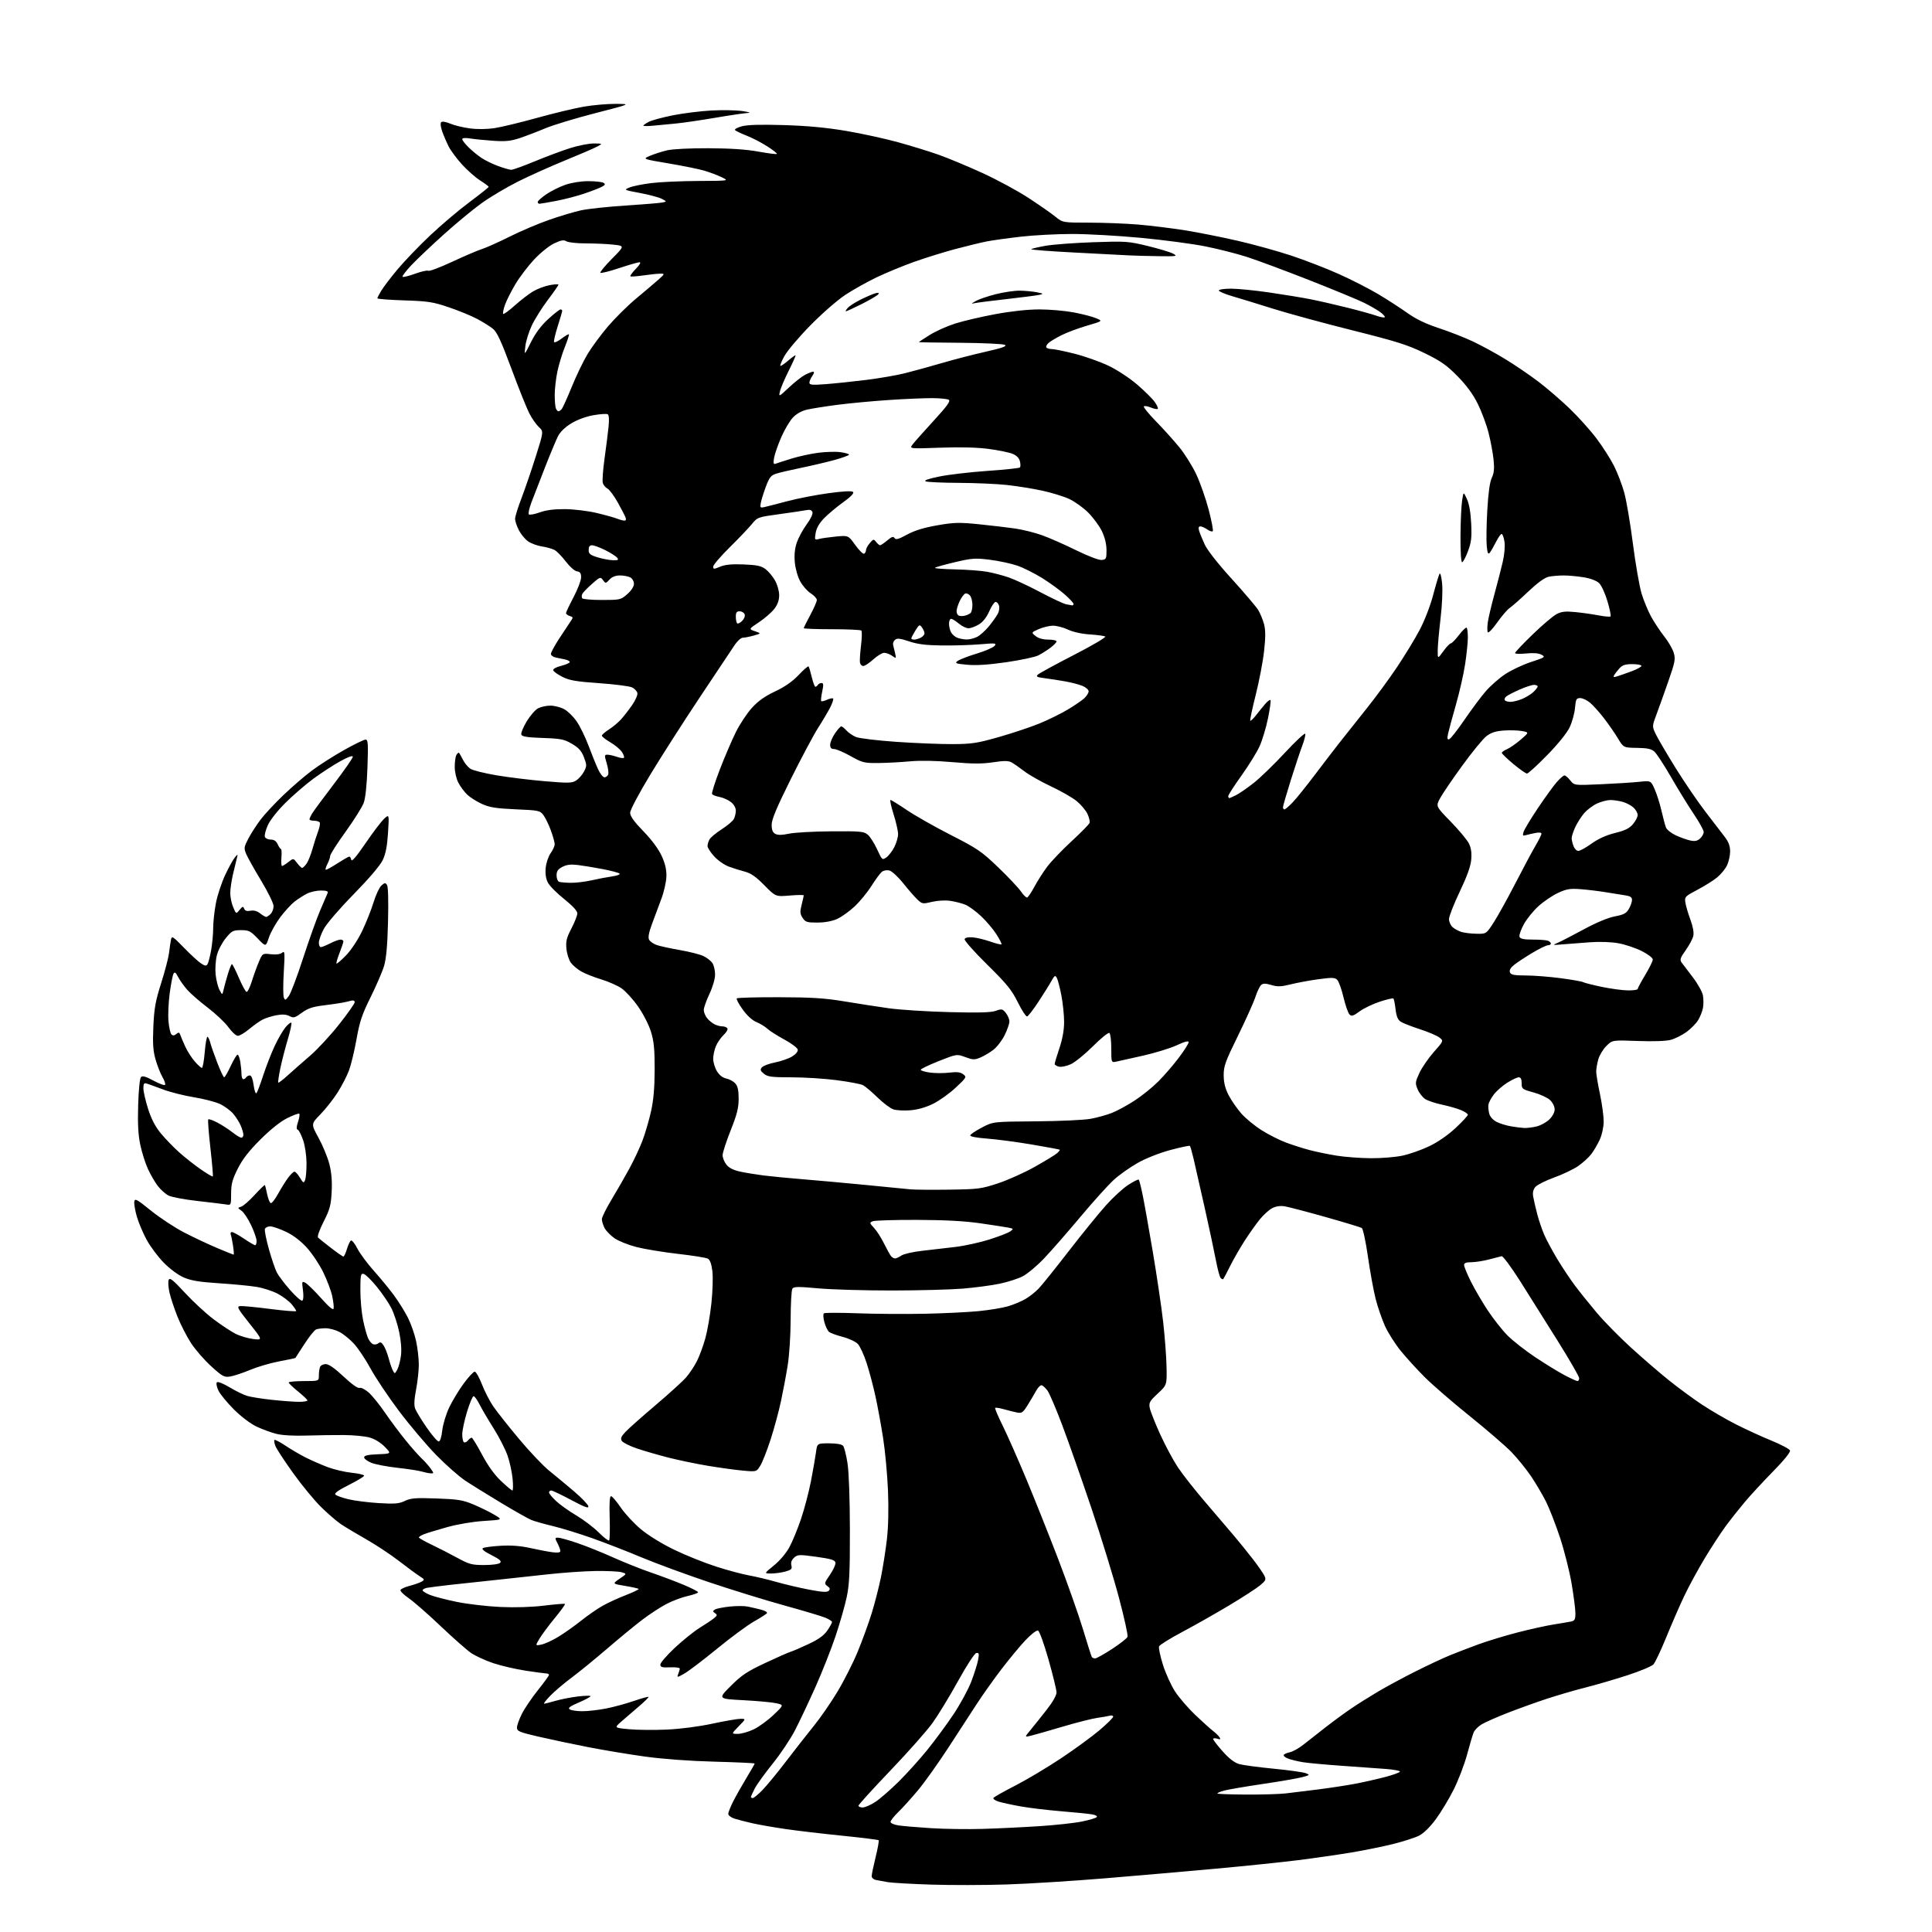 <?xml version="1.0" encoding="UTF-8" standalone="no"?>
<svg 
  version="1.1" 
  xmlns="http://www.w3.org/2000/svg" 
  xmlns:xlink="http://www.w3.org/1999/xlink" 
  xmlns:svg="http://www.w3.org/2000/svg"
  xmlns:rdf="http://www.w3.org/1999/02/22-rdf-syntax-ns#"
  xmlns:cc="http://creativecommons.org/ns#"
  xmlns:dc="http://purl.org/dc/elements/1.1/"
  viewBox="0 0 1024 1024"
  width="1024"
  height="1024"
>
<style>svg {background-color: white; }</style>"
<path stroke="none" fill="black" fill-rule="evenodd" d="M533.50,998.81C521.95,999.19 503.95,999.22 493.50,998.88C483.05,998.54 472.70,997.95 470.50,997.57C468.30,997.19 465.49,996.68 464.25,996.42C463.01,996.17 462.00,995.26 462.00,994.41C462.00,993.55 462.94,989.03 464.09,984.35C465.24,979.68 465.97,975.63 465.70,975.36C465.43,975.10 456.73,974.01 446.36,972.96C435.98,971.91 422.55,970.33 416.50,969.45C410.45,968.58 402.57,967.21 399.00,966.41C395.43,965.61 391.04,964.48 389.25,963.90C387.46,963.32 386.00,962.19 386.00,961.39C386.00,960.59 387.19,957.59 388.64,954.72C390.10,951.85 393.25,946.27 395.64,942.32C398.04,938.37 400.00,934.95 400.00,934.71C400.00,934.47 390.44,934.03 378.75,933.72C365.66,933.38 351.55,932.35 342.00,931.04C333.48,929.87 319.75,927.58 311.50,925.97C303.25,924.35 291.44,921.85 285.25,920.42C275.24,918.09 274.00,917.57 274.00,915.67C274.00,914.49 275.19,911.18 276.64,908.31C278.09,905.44 281.91,899.81 285.12,895.80C288.34,891.78 290.97,888.16 290.98,887.75C290.99,887.34 290.44,887.00 289.75,886.99C289.06,886.99 284.11,886.33 278.75,885.52C273.39,884.71 265.57,882.90 261.38,881.49C257.19,880.09 251.91,877.65 249.63,876.08C247.36,874.51 240.10,868.10 233.50,861.83C226.90,855.56 219.34,848.95 216.70,847.13C214.05,845.31 212.05,843.35 212.25,842.76C212.44,842.18 214.60,841.18 217.05,840.55C219.50,839.92 222.36,838.92 223.40,838.33C225.19,837.31 225.13,837.14 222.40,835.41C220.81,834.40 215.86,830.76 211.42,827.33C206.97,823.90 199.10,818.69 193.92,815.76C188.74,812.82 182.73,809.22 180.57,807.75C178.41,806.28 173.76,802.26 170.24,798.82C166.72,795.39 160.05,787.28 155.40,780.81C150.76,774.34 146.51,767.85 145.96,766.38C145.40,764.92 145.17,763.49 145.46,763.21C145.74,762.93 148.37,764.29 151.31,766.24C154.25,768.20 159.08,771.02 162.04,772.52C165.01,774.02 170.23,776.30 173.64,777.59C177.06,778.88 182.82,780.23 186.43,780.60C190.04,780.97 193.00,781.66 193.00,782.13C193.00,782.59 189.34,784.82 184.87,787.06C179.27,789.88 177.07,791.47 177.78,792.18C178.35,792.75 181.45,793.86 184.66,794.63C187.87,795.41 195.08,796.32 200.68,796.67C209.24,797.19 211.46,797.01 214.60,795.52C217.77,794.02 220.30,793.82 231.41,794.22C242.79,794.63 245.35,795.05 251.00,797.43C254.57,798.94 259.52,801.37 262.00,802.84C266.50,805.50 266.50,805.50 256.50,806.14C250.59,806.51 242.62,807.85 237.00,809.42C231.78,810.88 226.26,812.56 224.75,813.16C223.24,813.75 222.00,814.53 222.01,814.87C222.01,815.22 225.05,816.94 228.76,818.71C232.46,820.47 238.62,823.62 242.43,825.71C248.66,829.11 250.10,829.50 256.63,829.50C260.86,829.50 264.39,829.01 265.07,828.33C265.97,827.43 264.88,826.47 260.47,824.23C256.67,822.31 255.11,821.05 255.94,820.54C256.62,820.11 260.86,819.55 265.34,819.29C270.90,818.96 275.89,819.34 281.00,820.48C285.12,821.40 290.41,822.40 292.75,822.71C295.66,823.09 297.00,822.89 297.00,822.08C297.00,821.43 296.31,819.57 295.47,817.95C294.05,815.20 294.07,815.00 295.79,815.00C296.80,815.00 301.42,816.29 306.06,817.87C310.70,819.46 319.23,822.88 325.00,825.48C330.77,828.08 339.77,831.67 345.00,833.46C350.23,835.25 357.99,838.17 362.25,839.95C366.51,841.73 370.00,843.52 370.00,843.93C370.00,844.35 367.50,845.24 364.44,845.93C361.38,846.61 356.32,848.52 353.19,850.16C350.06,851.80 344.35,855.53 340.50,858.45C336.65,861.36 328.32,868.21 322.00,873.65C315.68,879.10 307.12,886.08 303.00,889.16C298.88,892.24 293.72,896.61 291.55,898.88C289.37,901.15 287.95,903.00 288.39,903.00C288.83,903.00 291.54,902.32 294.41,901.48C297.27,900.65 302.63,899.61 306.31,899.16C309.99,898.72 313.00,898.65 313.00,899.02C313.00,899.38 310.19,900.89 306.75,902.37C301.92,904.46 300.84,905.29 302.00,906.02C302.82,906.54 305.82,906.98 308.66,906.98C311.50,906.99 317.13,906.35 321.16,905.56C325.20,904.77 331.84,902.97 335.92,901.56C340.00,900.16 343.51,899.18 343.73,899.39C343.94,899.61 341.53,901.97 338.38,904.64C335.22,907.31 331.05,910.91 329.10,912.64C325.56,915.79 325.56,915.79 333.41,916.52C337.73,916.93 346.72,917.01 353.38,916.72C360.63,916.39 370.32,915.14 377.50,913.59C384.10,912.18 390.83,911.01 392.45,911.01C395.41,911.00 395.41,911.00 391.50,915.00C387.59,919.00 387.59,919.00 391.05,918.99C392.95,918.98 396.75,917.90 399.50,916.58C402.25,915.26 406.98,911.82 410.00,908.93C415.50,903.68 415.50,903.68 411.50,902.76C409.30,902.26 401.43,901.53 394.00,901.14C380.50,900.43 380.50,900.43 387.29,893.63C392.98,887.93 395.90,885.97 405.29,881.55C411.46,878.65 417.62,875.92 419.00,875.49C420.38,875.07 424.77,873.16 428.78,871.27C433.93,868.83 436.77,866.76 438.53,864.18C439.89,862.17 441.00,860.17 441.00,859.72C441.00,859.27 439.42,858.24 437.48,857.43C435.55,856.62 425.76,853.70 415.73,850.93C405.70,848.16 387.60,842.57 375.50,838.50C363.40,834.43 347.43,828.55 340.00,825.43C332.57,822.31 320.88,817.76 314.00,815.32C307.12,812.88 297.68,809.96 293.00,808.84C288.32,807.73 283.15,806.25 281.49,805.56C279.83,804.87 272.63,800.79 265.49,796.50C258.35,792.20 249.80,786.90 246.50,784.70C243.20,782.51 236.28,776.39 231.12,771.11C225.97,765.82 217.14,755.39 211.51,747.91C205.89,740.44 199.10,730.31 196.43,725.41C193.76,720.51 189.78,714.55 187.58,712.17C185.39,709.78 181.90,706.97 179.83,705.92C177.77,704.86 174.52,704.00 172.62,704.00C170.72,704.00 168.44,704.28 167.55,704.62C166.67,704.96 163.88,708.44 161.35,712.37C158.83,716.29 156.67,719.61 156.56,719.74C156.45,719.87 152.57,720.69 147.93,721.56C143.29,722.44 136.35,724.48 132.50,726.10C128.65,727.71 123.92,729.28 122.00,729.58C118.81,730.07 117.92,729.59 111.91,724.12C108.28,720.83 103.47,715.29 101.22,711.81C98.96,708.34 95.74,702.05 94.06,697.84C92.38,693.63 90.49,687.94 89.86,685.20C89.22,682.46 89.01,679.41 89.39,678.43C89.95,676.96 91.51,678.19 98.04,685.23C102.41,689.96 109.26,696.27 113.25,699.27C117.24,702.27 122.44,705.71 124.82,706.91C127.19,708.12 131.41,709.38 134.20,709.71C139.26,710.31 139.26,710.31 132.19,701.40C125.88,693.46 125.36,692.47 127.31,692.25C128.52,692.12 135.69,692.81 143.25,693.78C150.81,694.76 157.00,695.24 157.00,694.85C157.00,694.47 155.91,692.86 154.58,691.28C153.25,689.70 149.99,687.22 147.33,685.78C144.67,684.33 139.57,682.66 136.00,682.08C132.42,681.49 123.42,680.62 116.00,680.15C105.73,679.49 101.28,678.76 97.42,677.09C94.40,675.79 90.07,672.58 86.75,669.20C83.68,666.06 79.59,660.58 77.66,657.00C75.73,653.42 73.41,647.91 72.51,644.75C71.60,641.59 71.00,638.06 71.18,636.89C71.46,635.02 72.49,635.58 80.05,641.69C84.76,645.49 92.68,650.70 97.66,653.27C102.64,655.84 110.47,659.53 115.08,661.47C119.68,663.41 123.62,665.00 123.83,665.00C124.05,665.00 123.91,662.92 123.53,660.37C123.15,657.83 122.60,655.13 122.31,654.37C122.02,653.62 122.30,653.00 122.93,653.00C123.56,653.00 126.42,654.57 129.28,656.50C132.13,658.42 134.82,660.00 135.24,660.00C135.66,660.00 136.00,658.99 136.00,657.75C136.00,656.51 134.70,652.75 133.10,649.38C131.51,646.01 129.22,642.57 128.02,641.72C125.85,640.21 125.85,640.18 127.86,639.54C128.98,639.19 132.18,636.39 134.99,633.32C137.79,630.26 140.22,627.92 140.38,628.12C140.55,628.33 141.09,630.49 141.59,632.92C142.09,635.35 142.95,637.49 143.50,637.67C144.05,637.85 145.80,635.64 147.39,632.75C148.98,629.86 151.37,626.04 152.69,624.25C154.02,622.46 155.54,621.00 156.07,621.00C156.60,621.00 157.90,622.44 158.97,624.19C160.74,627.11 160.98,627.22 161.71,625.44C162.14,624.37 162.48,620.35 162.46,616.50C162.44,612.51 161.67,607.27 160.66,604.31C159.68,601.46 158.39,598.96 157.80,598.77C157.03,598.51 157.08,597.29 157.96,594.63C158.64,592.56 158.94,590.61 158.63,590.30C158.32,589.99 155.46,591.03 152.28,592.61C148.60,594.45 143.41,598.58 137.99,604.00C131.88,610.10 128.49,614.47 125.99,619.48C123.13,625.20 122.50,627.58 122.50,632.65C122.50,638.71 122.44,638.83 120.00,638.41C118.62,638.18 111.81,637.35 104.86,636.57C97.91,635.80 90.90,634.48 89.28,633.64C87.65,632.80 85.10,630.51 83.60,628.54C82.10,626.58 79.76,622.54 78.40,619.56C77.04,616.59 75.22,610.86 74.37,606.83C73.24,601.50 72.93,595.74 73.23,585.73C73.47,577.61 74.09,571.51 74.74,570.86C75.54,570.06 77.36,570.59 81.42,572.79C84.49,574.45 87.23,575.44 87.51,574.98C87.79,574.53 87.15,572.66 86.09,570.83C85.03,569.00 83.39,564.84 82.46,561.59C81.13,556.95 80.88,553.18 81.28,544.09C81.71,534.42 82.40,530.59 85.44,521.00C87.45,514.67 89.32,507.48 89.61,505.00C89.90,502.52 90.35,499.43 90.62,498.11C91.07,495.89 91.53,496.16 97.48,502.29C100.99,505.91 105.05,509.64 106.51,510.60C108.71,512.04 109.32,512.11 110.02,510.97C110.48,510.22 111.34,506.84 111.93,503.47C112.52,500.10 113.00,494.83 113.00,491.76C113.00,488.69 113.65,482.79 114.44,478.65C115.23,474.52 117.43,467.84 119.32,463.82C121.21,459.79 123.52,455.60 124.45,454.50C126.12,452.53 126.14,452.54 125.50,455.00C125.14,456.38 124.22,460.20 123.46,463.50C122.70,466.80 122.05,471.20 122.04,473.28C122.02,475.36 122.71,478.74 123.57,480.78C125.14,484.50 125.14,484.50 126.97,482.26C128.53,480.35 128.89,480.26 129.41,481.63C129.84,482.75 130.83,483.07 132.73,482.71C134.50,482.37 136.27,482.85 137.85,484.10C139.18,485.14 140.63,486.00 141.06,486.00C141.50,486.00 142.56,485.29 143.43,484.43C144.29,483.56 145.00,481.69 145.00,480.27C145.00,478.85 142.05,472.80 138.45,466.84C134.84,460.87 131.27,454.49 130.50,452.65C129.20,449.54 129.29,448.94 131.67,444.40C133.08,441.70 136.01,437.17 138.18,434.33C140.34,431.49 145.80,425.64 150.31,421.33C154.81,417.02 161.60,411.18 165.40,408.35C169.19,405.52 176.77,400.68 182.25,397.60C187.73,394.52 192.90,392.00 193.74,392.00C195.07,392.00 195.20,393.95 194.76,406.75C194.44,415.95 193.70,423.01 192.79,425.50C191.99,427.70 187.66,434.60 183.17,440.84C178.67,447.07 175.00,452.83 175.00,453.64C175.00,454.44 174.31,456.43 173.47,458.05C172.64,459.67 172.31,461.00 172.76,461.00C173.20,461.00 176.01,459.43 179.00,457.50C181.99,455.58 184.75,454.00 185.14,454.00C185.53,454.00 186.01,454.79 186.20,455.75C186.42,456.91 188.97,453.94 193.71,446.98C197.65,441.20 202.09,435.35 203.58,433.98C206.28,431.50 206.28,431.50 205.66,441.40C205.21,448.56 204.42,452.57 202.83,455.90C201.48,458.73 195.55,465.69 187.41,474.00C179.90,481.67 173.06,489.62 171.59,492.40C170.17,495.09 169.00,498.36 169.00,499.65C169.00,500.94 169.47,502.00 170.04,502.00C170.61,502.00 172.84,501.10 175.00,500.00C177.16,498.90 179.61,498.00 180.46,498.00C181.31,498.00 182.00,498.43 182.00,498.96C182.00,499.49 181.08,502.25 179.96,505.09C178.84,507.93 178.12,510.46 178.36,510.70C178.60,510.94 180.89,508.97 183.45,506.32C186.16,503.51 189.72,498.11 191.99,493.36C194.12,488.89 196.83,482.07 198.01,478.21C199.18,474.34 201.04,470.37 202.13,469.38C203.85,467.83 204.26,467.78 205.12,469.04C205.73,469.94 205.94,477.39 205.66,488.50C205.34,501.19 204.72,508.12 203.55,512.00C202.65,515.02 199.44,522.45 196.44,528.50C191.89,537.65 190.64,541.39 188.97,550.74C187.88,556.92 186.07,564.41 184.96,567.39C183.84,570.36 181.11,575.65 178.87,579.15C176.64,582.64 172.56,587.81 169.81,590.63C164.81,595.75 164.81,595.75 168.87,603.14C171.10,607.20 173.66,613.43 174.57,616.98C175.71,621.42 176.09,626.02 175.79,631.70C175.42,638.82 174.83,641.00 171.52,647.52C169.24,652.01 168.05,655.44 168.59,655.96C169.09,656.45 172.17,658.90 175.42,661.42C178.68,663.94 181.65,666.00 182.02,666.00C182.38,666.00 183.22,664.22 183.87,662.04C184.52,659.87 185.48,657.82 185.99,657.50C186.51,657.19 188.03,659.08 189.39,661.71C190.74,664.35 194.66,669.65 198.10,673.50C201.55,677.35 206.36,683.20 208.79,686.50C211.22,689.80 214.55,695.15 216.19,698.38C217.82,701.61 219.79,707.24 220.56,710.88C221.33,714.52 221.97,720.05 221.98,723.16C221.99,726.28 221.34,732.26 220.54,736.45C219.52,741.78 219.38,744.86 220.06,746.65C220.60,748.07 223.33,752.55 226.14,756.61C228.95,760.68 231.81,764.00 232.50,764.00C233.27,764.00 233.99,761.81 234.40,758.20C234.76,755.00 236.40,749.54 238.05,746.05C239.70,742.57 243.15,736.85 245.72,733.36C248.29,729.86 250.93,727.00 251.61,727.00C252.28,727.00 254.00,730.04 255.45,733.75C256.89,737.46 259.58,742.71 261.44,745.41C263.29,748.12 269.40,755.84 275.02,762.57C280.64,769.31 287.94,777.00 291.26,779.66C294.57,782.32 300.48,787.23 304.39,790.57C308.30,793.91 311.65,797.41 311.83,798.35C312.08,799.65 309.89,798.84 302.75,795.03C297.57,792.26 292.81,790.00 292.17,790.00C291.53,790.00 291.00,790.47 291.00,791.05C291.00,791.63 292.69,793.68 294.75,795.60C296.81,797.53 301.64,800.96 305.47,803.23C309.30,805.49 314.64,809.54 317.33,812.23C320.02,814.92 322.50,816.83 322.86,816.47C323.21,816.12 323.34,810.69 323.14,804.42C322.90,796.76 323.14,793.00 323.86,793.00C324.44,793.00 326.77,795.71 329.01,799.02C331.26,802.33 336.12,807.54 339.80,810.61C343.78,813.91 350.97,818.33 357.50,821.47C363.55,824.39 373.45,828.36 379.50,830.30C385.55,832.25 393.43,834.36 397.00,835.00C400.57,835.64 407.10,837.20 411.50,838.46C415.90,839.72 423.68,841.55 428.79,842.53C435.81,843.87 438.37,844.03 439.24,843.16C440.11,842.29 439.94,841.68 438.54,840.66C436.78,839.37 436.84,839.09 439.92,834.62C441.69,832.05 442.99,829.17 442.81,828.22C442.55,826.85 440.50,826.22 432.69,825.14C423.54,823.88 422.76,823.91 420.89,825.60C419.55,826.81 419.07,828.16 419.45,829.66C419.93,831.58 419.47,832.05 416.26,832.95C414.19,833.52 410.80,833.99 408.71,833.99C404.93,834.00 404.93,834.00 410.21,829.71C413.33,827.18 416.70,823.20 418.41,820.02C420.02,817.05 422.78,810.32 424.56,805.06C426.34,799.80 428.71,790.77 429.83,785.00C430.95,779.23 432.14,772.36 432.49,769.75C433.12,765.00 433.12,765.00 439.44,765.00C443.49,765.00 446.15,765.48 446.86,766.34C447.48,767.07 448.53,771.24 449.20,775.59C449.94,780.34 450.44,794.48 450.46,811.00C450.49,833.68 450.19,839.94 448.73,846.72C447.75,851.24 445.11,860.47 442.85,867.22C440.59,873.97 435.83,886.02 432.27,894.00C428.71,901.98 423.82,912.33 421.41,917.00C419.00,921.67 413.63,929.71 409.48,934.84C405.34,939.98 401.06,945.93 399.97,948.06C398.89,950.18 398.00,952.16 398.00,952.46C398.00,952.76 398.45,953.00 399.00,953.00C399.55,953.00 401.86,951.09 404.14,948.75C406.42,946.41 412.05,939.55 416.67,933.50C421.28,927.45 427.87,919.05 431.30,914.82C434.73,910.60 440.36,902.46 443.82,896.72C447.28,890.99 452.12,881.43 454.58,875.48C457.03,869.53 460.38,860.35 462.01,855.08C463.64,849.81 465.84,841.23 466.91,836.00C467.97,830.77 469.39,821.77 470.06,816.00C470.84,809.28 471.05,799.92 470.65,790.00C470.30,781.48 469.13,768.88 468.04,762.00C466.96,755.12 465.14,745.23 464.00,740.00C462.86,734.77 460.77,726.90 459.35,722.50C457.93,718.10 455.81,713.51 454.64,712.29C453.46,711.08 449.86,709.40 446.63,708.57C443.40,707.73 440.14,706.53 439.39,705.91C438.63,705.28 437.53,702.96 436.93,700.76C436.34,698.55 436.22,696.45 436.68,696.09C437.13,695.73 445.15,695.72 454.50,696.07C463.85,696.42 479.82,696.53 490.00,696.32C500.18,696.11 513.08,695.48 518.69,694.93C524.29,694.38 531.27,693.23 534.19,692.38C537.11,691.53 541.30,689.78 543.50,688.50C545.70,687.22 548.91,684.67 550.64,682.84C552.37,681.00 559.52,672.08 566.55,663.00C573.57,653.92 582.41,643.05 586.19,638.84C589.97,634.62 595.31,629.73 598.07,627.96C600.82,626.19 603.29,624.96 603.56,625.23C603.83,625.50 604.74,629.01 605.57,633.04C606.41,637.06 608.85,650.74 611.00,663.43C613.14,676.12 615.61,692.80 616.48,700.50C617.36,708.20 618.17,718.90 618.29,724.29C618.50,734.08 618.50,734.08 613.64,738.61C609.28,742.68 608.85,743.48 609.41,746.31C609.76,748.05 612.23,754.29 614.90,760.17C617.57,766.05 621.81,773.95 624.32,777.73C626.83,781.50 633.30,789.73 638.69,796.00C644.09,802.28 650.98,810.36 654.02,813.96C657.05,817.56 661.61,823.20 664.15,826.50C666.69,829.80 669.33,833.60 670.03,834.95C671.18,837.20 671.00,837.64 667.89,840.25C666.03,841.81 658.65,846.60 651.50,850.88C644.35,855.16 633.18,861.49 626.68,864.94C620.18,868.39 614.61,871.85 614.32,872.62C614.02,873.40 614.94,877.76 616.36,882.31C617.78,886.87 620.69,893.27 622.82,896.55C624.96,899.82 629.81,905.44 633.60,909.04C637.40,912.63 641.65,916.46 643.05,917.54C644.45,918.62 645.97,920.11 646.42,920.86C647.06,921.90 646.75,922.06 645.13,921.54C643.96,921.17 643.00,921.26 643.00,921.73C643.00,922.21 645.28,925.16 648.06,928.28C651.48,932.12 654.32,934.29 656.81,935.00C658.84,935.57 667.02,936.67 675.00,937.44C682.98,938.21 690.62,939.28 692.00,939.80C694.41,940.72 694.34,940.80 690.23,941.92C687.88,942.56 678.50,944.19 669.38,945.53C660.26,946.88 651.00,948.46 648.80,949.05C646.60,949.65 645.01,950.35 645.28,950.61C645.54,950.88 652.45,951.12 660.63,951.16C668.81,951.20 678.20,950.92 681.50,950.54C684.80,950.16 692.67,949.19 699.00,948.39C705.33,947.58 714.10,946.23 718.50,945.39C722.90,944.55 729.99,942.94 734.25,941.82C738.51,940.70 742.00,939.42 742.00,938.98C742.00,938.53 738.74,937.91 734.75,937.60C730.76,937.28 720.32,936.53 711.55,935.93C702.77,935.32 693.32,934.45 690.55,934.00C687.77,933.54 684.24,932.68 682.69,932.08C681.14,931.49 680.12,930.61 680.42,930.13C680.72,929.65 682.22,929.01 683.75,928.70C685.29,928.39 688.56,926.53 691.02,924.56C693.49,922.60 698.88,918.37 703.00,915.17C707.12,911.97 713.21,907.53 716.52,905.30C719.83,903.06 726.13,899.11 730.52,896.51C734.91,893.91 743.71,889.17 750.08,885.97C756.45,882.77 764.55,878.96 768.08,877.51C771.61,876.05 778.55,873.38 783.50,871.57C788.45,869.76 797.90,866.89 804.50,865.19C811.10,863.49 819.65,861.60 823.50,861.00C827.35,860.39 831.51,859.69 832.75,859.43C834.62,859.04 835.00,858.30 835.00,855.08C835.00,852.95 834.09,845.87 832.99,839.35C831.88,832.83 829.12,821.88 826.85,815.00C824.57,808.12 821.24,799.54 819.43,795.92C817.62,792.30 814.04,786.23 811.47,782.42C808.89,778.61 804.25,772.87 801.14,769.67C798.04,766.46 788.08,757.86 779.00,750.56C769.92,743.26 759.17,733.96 755.10,729.89C751.03,725.83 745.30,719.53 742.35,715.89C739.41,712.26 735.68,706.36 734.06,702.80C732.45,699.23 730.22,692.76 729.11,688.41C728.01,684.06 726.17,674.00 725.03,666.05C723.89,658.09 722.42,651.26 721.77,650.86C721.12,650.46 712.47,647.84 702.54,645.04C692.62,642.24 682.88,639.69 680.90,639.37C678.59,639.00 676.25,639.34 674.33,640.33C672.69,641.18 669.76,643.81 667.81,646.19C665.87,648.56 662.25,653.65 659.77,657.50C657.29,661.35 653.79,667.42 652.01,671.00C650.22,674.58 648.58,677.70 648.36,677.93C648.15,678.17 647.53,677.93 647.00,677.40C646.47,676.87 645.33,672.63 644.45,667.97C643.57,663.31 640.89,650.73 638.48,640.00C636.07,629.27 633.43,617.64 632.62,614.15C631.80,610.65 630.92,607.59 630.67,607.34C630.42,607.09 625.78,608.07 620.36,609.52C614.59,611.07 607.42,613.89 603.08,616.33C599.00,618.62 593.26,622.68 590.33,625.35C587.40,628.02 579.49,636.79 572.75,644.83C566.01,652.88 557.37,662.77 553.54,666.82C549.71,670.87 544.50,675.23 541.98,676.51C539.45,677.79 533.91,679.56 529.68,680.43C525.44,681.31 516.69,682.46 510.24,683.00C503.78,683.53 486.80,683.98 472.50,683.99C458.20,684.00 440.72,683.49 433.66,682.85C422.86,681.87 420.68,681.90 419.96,683.07C419.48,683.83 419.08,691.15 419.06,699.33C419.04,707.66 418.35,718.39 417.49,723.70C416.65,728.93 415.03,737.54 413.89,742.85C412.75,748.16 410.29,757.23 408.42,763.00C406.55,768.77 404.11,774.99 402.99,776.81C400.96,780.12 400.96,780.12 393.73,779.45C389.75,779.09 381.44,777.94 375.24,776.91C369.05,775.88 359.60,773.91 354.24,772.55C348.89,771.18 341.38,769.01 337.56,767.71C333.75,766.42 330.16,764.62 329.59,763.72C328.78,762.43 329.20,761.39 331.53,758.91C333.16,757.17 340.35,750.79 347.50,744.73C354.65,738.66 361.96,732.02 363.74,729.95C365.52,727.89 368.08,724.02 369.42,721.35C370.76,718.68 372.75,713.26 373.85,709.30C374.95,705.34 376.39,696.98 377.06,690.73C377.73,684.45 377.96,676.81 377.57,673.68C377.10,669.92 376.29,667.69 375.18,667.10C374.25,666.60 367.10,665.46 359.28,664.57C351.46,663.67 341.57,662.04 337.31,660.95C333.05,659.86 327.83,657.77 325.71,656.30C323.59,654.83 321.22,652.39 320.43,650.87C319.64,649.34 319.00,647.25 319.00,646.21C319.00,645.17 321.28,640.53 324.07,635.91C326.86,631.28 331.12,623.88 333.53,619.46C335.95,615.04 339.11,608.29 340.56,604.46C342.00,600.63 344.03,593.67 345.07,589.00C346.40,583.00 346.96,576.49 346.98,566.86C347.00,556.02 346.59,551.89 345.01,546.78C343.89,543.15 340.91,537.34 338.15,533.41C335.47,529.59 331.52,525.27 329.39,523.81C327.25,522.36 322.41,520.23 318.63,519.08C314.84,517.93 310.12,516.06 308.13,514.93C306.13,513.79 303.64,511.70 302.59,510.28C301.54,508.86 300.47,505.53 300.22,502.89C299.83,498.91 300.29,497.05 302.88,492.08C304.59,488.78 306.00,485.18 306.00,484.08C306.00,482.81 303.47,480.07 299.01,476.50C295.16,473.44 291.28,469.52 290.39,467.80C289.31,465.71 288.93,463.11 289.23,459.96C289.48,457.37 290.65,453.89 291.84,452.22C293.03,450.56 294.00,448.41 294.00,447.45C294.00,446.49 293.08,443.18 291.95,440.10C290.82,437.02 289.05,433.38 288.01,432.00C286.21,429.62 285.49,429.47 273.31,428.95C262.99,428.50 259.53,427.95 255.50,426.14C252.75,424.90 249.22,422.68 247.66,421.20C246.10,419.71 243.96,416.83 242.91,414.79C241.80,412.64 241.01,409.07 241.02,406.29C241.02,403.66 241.45,400.84 241.96,400.03C242.47,399.22 243.08,398.77 243.32,399.03C243.55,399.29 244.49,400.96 245.39,402.74C246.30,404.52 248.07,406.65 249.32,407.47C250.57,408.29 256.75,409.84 263.05,410.91C269.35,411.98 280.90,413.40 288.73,414.06C301.51,415.14 303.21,415.09 305.46,413.62C306.83,412.72 308.68,410.58 309.57,408.87C311.05,406.00 311.05,405.42 309.50,401.37C308.22,398.00 306.75,396.35 303.16,394.25C299.02,391.82 297.29,391.47 287.68,391.14C279.57,390.87 276.72,390.42 276.31,389.37C276.02,388.60 277.29,385.46 279.14,382.39C280.99,379.32 283.72,376.18 285.20,375.41C286.69,374.63 289.62,374.00 291.72,374.00C293.81,374.00 297.09,374.83 298.99,375.85C300.89,376.87 303.89,379.80 305.65,382.36C307.42,384.92 310.25,390.73 311.95,395.26C313.65,399.79 315.92,405.41 317.01,407.75C318.09,410.09 319.61,412.00 320.38,412.00C321.15,412.00 322.04,411.34 322.35,410.52C322.66,409.71 322.31,407.01 321.56,404.52C320.30,400.36 320.34,400.00 321.95,400.00C322.91,400.00 325.14,400.50 326.90,401.12C328.66,401.73 330.37,401.97 330.69,401.65C331.01,401.33 330.54,399.94 329.64,398.58C328.75,397.21 325.99,394.90 323.51,393.45C321.03,392.00 319.00,390.41 319.00,389.92C319.00,389.43 320.69,387.95 322.75,386.63C324.81,385.31 327.67,382.94 329.09,381.36C330.52,379.79 333.15,376.41 334.94,373.86C336.72,371.30 338.03,368.38 337.83,367.36C337.64,366.35 336.36,364.98 334.99,364.33C333.62,363.68 325.79,362.67 317.59,362.10C305.45,361.25 301.84,360.64 298.14,358.78C295.64,357.53 293.42,355.95 293.22,355.28C293.00,354.55 294.68,353.61 297.43,352.91C299.94,352.28 302.00,351.37 302.00,350.90C302.00,350.43 300.88,349.80 299.50,349.52C298.12,349.23 295.88,348.77 294.50,348.48C293.13,348.20 292.00,347.35 292.00,346.59C292.00,345.84 293.86,342.36 296.13,338.86C298.40,335.36 301.09,331.29 302.11,329.81C303.93,327.18 303.93,327.11 301.98,326.49C300.89,326.15 300.00,325.47 300.00,324.98C300.00,324.49 301.80,320.68 304.00,316.50C306.20,312.32 308.00,307.61 308.00,306.02C308.00,303.81 307.49,303.06 305.79,302.82C304.53,302.64 301.96,300.36 299.84,297.56C297.79,294.84 295.07,292.09 293.81,291.44C292.54,290.80 289.52,289.97 287.11,289.60C284.69,289.23 281.42,288.01 279.83,286.88C278.25,285.75 276.06,283.09 274.98,280.96C273.89,278.82 273.00,276.14 273.00,275.00C273.00,273.86 274.50,269.00 276.34,264.21C278.18,259.42 281.59,249.47 283.92,242.10C288.16,228.70 288.16,228.70 285.57,226.30C284.15,224.98 281.85,221.67 280.46,218.93C279.08,216.19 274.81,205.52 270.99,195.22C265.64,180.80 263.41,175.98 261.27,174.26C259.75,173.03 256.00,170.69 252.95,169.06C249.90,167.43 243.15,164.65 237.95,162.89C229.53,160.03 226.95,159.63 214.25,159.21C206.41,158.96 200.00,158.47 200.00,158.12C200.01,157.78 200.96,155.93 202.13,154.00C203.30,152.07 207.15,147.03 210.68,142.79C214.21,138.56 221.90,130.54 227.77,124.98C233.64,119.42 243.07,111.42 248.72,107.22C254.37,103.01 259.00,99.33 259.00,99.04C259.00,98.74 256.99,97.23 254.54,95.68C252.08,94.13 247.79,90.36 244.99,87.30C242.19,84.24 238.98,79.93 237.85,77.72C236.73,75.50 235.16,71.88 234.38,69.67C233.55,67.32 233.33,65.27 233.85,64.75C234.37,64.23 236.36,64.56 238.62,65.52C240.75,66.44 245.43,67.58 249.00,68.05C252.92,68.57 258.08,68.52 262.00,67.93C265.57,67.40 275.70,64.96 284.50,62.52C293.30,60.07 304.50,57.38 309.38,56.54C314.27,55.69 321.92,55.02 326.38,55.05C334.50,55.10 334.50,55.10 315.50,59.98C305.05,62.67 293.12,66.28 289.00,68.02C284.88,69.76 278.80,72.08 275.50,73.18C270.70,74.78 267.91,75.07 261.50,74.62C257.10,74.32 251.59,73.77 249.25,73.40C246.61,72.99 245.00,73.12 245.00,73.75C245.00,74.31 246.46,76.22 248.25,77.99C250.04,79.77 253.12,82.31 255.09,83.64C257.07,84.97 261.11,86.94 264.08,88.03C267.04,89.11 270.17,90.00 271.01,90.00C271.86,90.00 277.49,87.96 283.53,85.47C289.56,82.97 298.01,79.82 302.30,78.47C306.59,77.11 312.22,76.02 314.80,76.04C319.50,76.08 319.50,76.08 316.52,77.69C314.88,78.58 307.20,81.89 299.45,85.05C291.70,88.22 280.44,93.27 274.43,96.29C268.42,99.31 259.83,104.42 255.33,107.64C250.84,110.86 241.81,118.32 235.27,124.21C228.72,130.10 220.98,137.44 218.07,140.52C215.16,143.60 213.04,146.38 213.37,146.70C213.69,147.02 216.67,146.30 219.98,145.09C223.30,143.88 226.47,143.17 227.03,143.52C227.59,143.87 233.33,141.70 239.78,138.69C246.22,135.69 253.30,132.67 255.50,131.98C257.70,131.29 264.27,128.34 270.10,125.43C275.93,122.51 285.38,118.50 291.10,116.51C296.82,114.51 304.43,112.24 308.00,111.47C311.57,110.69 322.15,109.56 331.50,108.95C340.85,108.34 349.62,107.62 351.00,107.34C353.50,106.83 353.50,106.83 350.75,105.38C349.24,104.59 344.06,103.20 339.25,102.30C330.62,100.69 330.54,100.65 333.63,99.38C335.35,98.67 340.51,97.62 345.10,97.05C349.69,96.47 360.88,95.96 369.97,95.92C386.50,95.84 386.50,95.84 382.50,93.92C380.30,92.87 376.25,91.33 373.50,90.51C370.75,89.68 362.20,87.94 354.50,86.64C340.50,84.27 340.50,84.27 344.50,82.58C346.70,81.65 350.75,80.35 353.50,79.69C356.42,79.00 365.57,78.53 375.50,78.57C386.94,78.61 395.57,79.19 401.89,80.34C407.06,81.28 411.49,81.84 411.75,81.58C412.01,81.33 409.72,79.52 406.67,77.57C403.63,75.62 398.74,73.09 395.82,71.94C392.89,70.79 390.11,69.47 389.62,69.00C389.13,68.52 390.67,67.62 393.12,66.95C396.15,66.13 403.07,65.93 415.50,66.30C427.97,66.68 438.11,67.63 448.50,69.39C456.75,70.79 469.12,73.49 476.00,75.39C482.88,77.29 492.55,80.27 497.50,82.02C502.45,83.77 512.90,88.12 520.71,91.70C528.53,95.28 539.55,101.24 545.21,104.96C550.87,108.67 557.25,113.12 559.39,114.85C563.28,118.00 563.28,118.00 577.39,118.01C585.15,118.02 596.90,118.48 603.50,119.04C610.10,119.61 621.12,120.97 628.00,122.06C634.88,123.16 647.48,125.66 656.00,127.62C664.52,129.58 677.35,133.13 684.50,135.51C691.65,137.88 702.95,142.26 709.61,145.24C716.27,148.22 725.72,153.05 730.61,155.97C735.50,158.89 742.42,163.38 746.00,165.93C750.44,169.10 755.67,171.62 762.50,173.87C768.00,175.68 776.10,178.84 780.50,180.90C784.90,182.96 792.69,187.20 797.81,190.33C802.94,193.45 810.81,198.81 815.31,202.23C819.82,205.65 827.26,212.06 831.86,216.47C836.45,220.87 842.89,228.03 846.16,232.37C849.43,236.72 853.61,243.25 855.44,246.89C857.27,250.52 859.71,256.88 860.86,261.00C862.01,265.12 864.09,277.33 865.47,288.13C866.86,298.93 868.93,310.85 870.08,314.63C871.23,318.41 873.54,323.98 875.22,327.00C876.90,330.02 880.01,334.70 882.13,337.38C884.26,340.06 886.50,343.93 887.11,345.98C888.11,349.32 887.82,350.87 884.25,361.10C882.07,367.37 879.23,375.31 877.94,378.75C875.60,385.00 875.60,385.00 877.70,389.33C878.86,391.71 883.55,399.70 888.12,407.08C892.70,414.46 899.83,424.91 903.97,430.30C908.11,435.70 912.74,441.73 914.25,443.70C916.18,446.23 917.00,448.48 917.00,451.25C917.00,453.42 916.27,456.74 915.37,458.63C914.47,460.52 912.13,463.40 910.16,465.02C908.18,466.65 903.47,469.60 899.69,471.59C893.10,475.06 892.83,475.35 893.28,478.36C893.53,480.08 894.73,484.14 895.93,487.37C897.29,491.06 897.88,494.28 897.49,496.03C897.16,497.56 895.34,500.98 893.46,503.62C890.60,507.65 890.24,508.71 891.27,510.13C891.95,511.06 894.62,514.59 897.21,517.96C899.81,521.34 902.22,525.66 902.58,527.55C902.93,529.45 902.95,532.46 902.61,534.25C902.27,536.04 901.11,538.95 900.03,540.72C898.95,542.49 896.18,545.30 893.88,546.97C891.58,548.64 887.85,550.51 885.60,551.12C883.04,551.82 876.44,552.05 868.03,551.74C854.56,551.24 854.56,551.24 851.38,554.42C849.64,556.16 847.71,559.37 847.11,561.55C846.51,563.72 846.02,566.62 846.02,568.00C846.03,569.38 846.92,574.73 848.02,579.90C849.11,585.07 849.99,591.60 849.98,594.40C849.97,597.34 849.10,601.39 847.93,603.97C846.81,606.43 844.78,609.91 843.42,611.69C842.06,613.48 838.90,616.35 836.40,618.07C833.91,619.78 828.18,622.51 823.68,624.13C819.18,625.75 814.73,627.99 813.79,629.10C812.61,630.50 812.25,632.12 812.64,634.31C812.94,636.07 813.90,640.20 814.76,643.50C815.62,646.80 817.31,651.75 818.50,654.50C819.69,657.25 822.85,663.10 825.50,667.50C828.16,671.90 832.36,678.20 834.85,681.50C837.33,684.80 842.48,691.22 846.30,695.76C850.11,700.30 858.25,708.59 864.37,714.17C870.49,719.75 879.55,727.57 884.50,731.54C889.45,735.52 897.33,741.31 902.00,744.41C906.67,747.52 914.77,752.23 920.00,754.89C925.23,757.55 933.71,761.44 938.85,763.54C944.00,765.65 948.45,768.00 948.74,768.77C949.07,769.64 945.62,773.91 939.81,779.84C934.60,785.15 927.87,792.42 924.86,796.00C921.85,799.58 917.28,805.34 914.71,808.82C912.14,812.30 907.08,820.06 903.46,826.07C899.84,832.08 894.91,841.16 892.52,846.25C890.12,851.34 885.88,861.08 883.10,867.90C880.32,874.72 877.29,881.13 876.37,882.15C875.45,883.16 869.25,885.76 862.60,887.92C855.94,890.08 845.90,893.02 840.27,894.44C834.64,895.86 825.42,898.55 819.77,900.41C814.12,902.27 804.77,905.64 799.00,907.89C793.23,910.14 787.03,912.89 785.23,913.99C783.43,915.09 781.55,917.01 781.05,918.25C780.54,919.49 778.98,924.77 777.57,930.00C776.15,935.23 772.97,943.55 770.49,948.50C768.01,953.45 763.75,960.52 761.02,964.21C757.98,968.34 754.57,971.69 752.18,972.91C750.04,974.00 743.84,976.00 738.40,977.36C732.95,978.71 722.88,980.76 716.00,981.90C709.12,983.04 696.52,984.86 688.00,985.93C679.48,987.00 659.90,989.03 644.50,990.43C629.10,991.84 602.55,994.15 585.50,995.56C568.45,996.97 545.05,998.44 533.50,998.81zM521.00,969.35C528.98,969.11 542.48,968.46 551.00,967.90C559.52,967.34 569.62,966.24 573.43,965.45C577.25,964.67 580.77,963.63 581.26,963.14C581.78,962.62 580.77,962.00 578.82,961.66C577.00,961.33 569.65,960.59 562.50,960.01C555.35,959.43 545.67,958.27 541.00,957.43C536.33,956.60 531.03,955.45 529.24,954.88C527.45,954.31 526.23,953.43 526.54,952.94C526.85,952.44 532.04,949.51 538.07,946.42C544.11,943.33 555.00,936.84 562.27,932.00C569.55,927.16 578.76,920.43 582.75,917.05C586.74,913.67 590.00,910.44 590.00,909.88C590.00,909.32 589.21,909.08 588.25,909.35C587.29,909.61 584.31,910.13 581.63,910.50C578.95,910.86 570.63,912.97 563.13,915.19C555.63,917.41 548.04,919.58 546.25,920.01C543.00,920.79 543.00,920.79 546.25,916.86C548.04,914.70 551.86,909.91 554.75,906.22C557.96,902.13 559.99,898.54 559.98,897.01C559.96,895.63 558.05,887.79 555.73,879.58C553.32,871.10 550.92,864.47 550.15,864.22C549.40,863.97 546.46,866.24 543.60,869.26C540.73,872.29 535.00,879.21 530.85,884.63C526.70,890.06 520.83,898.33 517.79,903.00C514.76,907.67 507.88,918.25 502.51,926.50C497.13,934.75 489.91,944.88 486.45,949.00C483.00,953.12 478.34,958.28 476.09,960.45C473.84,962.63 472.00,964.96 472.00,965.64C472.00,966.33 473.89,967.16 476.25,967.51C478.59,967.86 486.35,968.52 493.50,968.97C500.65,969.42 513.02,969.60 521.00,969.35zM457.25,958.00C458.49,957.99 461.52,956.65 464.00,955.02C466.48,953.39 472.03,948.55 476.34,944.28C480.66,940.00 487.47,932.45 491.47,927.50C495.48,922.55 501.72,914.09 505.33,908.69C508.94,903.29 513.22,895.42 514.83,891.19C516.44,886.96 518.06,881.77 518.44,879.66C519.02,876.41 518.87,875.88 517.45,876.16C516.50,876.36 512.37,882.68 507.78,891.00C503.38,898.98 497.33,908.92 494.34,913.09C491.35,917.27 481.28,928.66 471.95,938.40C462.63,948.15 455.00,956.54 455.00,957.06C455.00,957.58 456.01,958.00 457.25,958.00zM362.66,887.07C358.94,889.16 358.72,889.19 359.41,887.41C359.81,886.36 360.23,885.05 360.32,884.50C360.43,883.92 358.32,883.59 355.25,883.72C350.89,883.90 350.00,883.65 350.00,882.24C350.00,881.30 353.48,877.29 357.72,873.32C361.97,869.36 367.86,864.62 370.81,862.80C373.77,860.99 377.15,858.72 378.34,857.77C380.20,856.28 380.29,855.90 379.00,855.02C377.73,854.16 377.71,853.86 378.90,853.10C379.66,852.61 383.15,851.90 386.65,851.52C390.14,851.15 394.46,851.14 396.25,851.50C398.04,851.87 401.20,852.60 403.28,853.13C405.36,853.66 406.82,854.49 406.52,854.97C406.22,855.45 403.17,857.42 399.74,859.35C396.31,861.27 387.46,867.80 380.08,873.84C372.70,879.88 364.86,885.83 362.66,887.07zM580.43,879.00C581.15,879.00 585.19,876.75 589.40,874.00C593.62,871.25 597.31,868.35 597.62,867.55C597.93,866.75 595.88,857.41 593.06,846.80C590.25,836.18 583.67,814.80 578.45,799.28C573.22,783.76 566.26,763.97 562.98,755.29C559.71,746.61 556.21,738.42 555.20,737.07C554.20,735.73 552.84,734.45 552.19,734.23C551.54,734.01 550.21,735.26 549.25,737.01C548.29,738.75 546.24,742.22 544.70,744.70C542.27,748.63 541.56,749.15 539.20,748.69C537.72,748.41 534.57,747.62 532.21,746.96C529.86,746.29 527.72,745.95 527.46,746.20C527.21,746.46 528.99,750.68 531.42,755.58C533.85,760.49 539.43,773.11 543.83,783.63C548.23,794.16 555.86,813.28 560.79,826.13C565.72,838.98 571.66,855.80 573.99,863.50C576.32,871.20 578.43,877.84 578.68,878.25C578.92,878.66 579.71,879.00 580.43,879.00zM286.94,871.66C288.75,871.30 292.81,869.44 295.96,867.52C299.11,865.61 304.52,861.78 307.97,859.02C311.43,856.26 316.56,852.70 319.38,851.11C322.19,849.52 327.76,846.96 331.74,845.43C335.72,843.89 338.75,842.42 338.49,842.15C338.22,841.89 334.96,841.17 331.25,840.55C324.50,839.44 324.50,839.44 328.40,836.77C332.30,834.11 332.30,834.11 329.40,833.31C327.80,832.86 321.55,832.58 315.50,832.67C309.45,832.76 297.98,833.57 290.00,834.46C282.02,835.36 269.65,836.70 262.50,837.45C255.35,838.19 244.78,839.33 239.00,839.97C233.22,840.62 227.49,841.35 226.25,841.59C225.01,841.84 224.00,842.43 224.00,842.91C224.00,843.39 225.78,844.49 227.94,845.36C230.11,846.23 236.53,847.89 242.19,849.05C247.86,850.21 258.23,851.41 265.23,851.73C273.19,852.09 281.91,851.81 288.50,851.00C294.29,850.29 299.22,849.89 299.45,850.12C299.68,850.35 297.28,853.68 294.12,857.52C290.96,861.36 287.31,866.26 286.01,868.41C283.64,872.32 283.64,872.32 286.94,871.66zM271.58,790.00C271.97,790.00 272.02,787.19 271.69,783.75C271.36,780.31 270.16,774.80 269.02,771.50C267.87,768.20 264.53,761.67 261.59,757.00C258.64,752.33 255.27,746.59 254.10,744.25C252.92,741.91 251.53,740.00 251.01,740.00C250.49,740.00 248.92,743.74 247.53,748.30C246.14,752.87 245.00,758.24 245.00,760.24C245.00,762.24 245.40,764.13 245.89,764.43C246.37,764.73 247.33,764.31 248.01,763.49C248.69,762.67 249.58,762.00 249.98,762.00C250.39,762.00 252.87,766.04 255.49,770.97C258.62,776.87 262.07,781.67 265.57,784.97C268.49,787.74 271.20,790.00 271.58,790.00zM228.32,780.91C227.32,780.87 225.16,780.43 223.52,779.94C221.88,779.45 216.08,778.56 210.62,777.96C205.17,777.36 198.98,776.17 196.85,775.33C194.73,774.48 193.00,773.18 193.00,772.44C193.00,771.46 194.98,771.01 200.25,770.79C207.50,770.50 207.50,770.50 203.94,766.84C201.79,764.63 198.62,762.68 195.94,761.93C193.50,761.24 187.45,760.64 182.50,760.60C177.55,760.56 168.55,760.69 162.50,760.88C155.76,761.10 149.56,760.75 146.50,759.98C143.75,759.29 139.03,757.55 136.00,756.13C132.77,754.61 127.80,750.84 123.96,747.02C120.36,743.43 116.67,738.92 115.76,737.00C114.83,735.03 114.48,733.12 114.96,732.64C115.45,732.15 118.39,733.31 121.66,735.29C124.87,737.23 129.07,739.28 131.00,739.86C132.93,740.44 138.87,741.38 144.21,741.95C149.55,742.53 155.96,743.00 158.46,743.00C160.96,743.00 162.98,742.66 162.95,742.25C162.92,741.84 160.68,739.70 157.96,737.50C155.25,735.30 153.02,733.16 153.01,732.75C153.01,732.34 156.60,732.00 161.00,732.00C169.00,732.00 169.00,732.00 169.00,729.08C169.00,727.48 169.27,725.45 169.61,724.58C169.94,723.71 171.31,723.00 172.65,723.00C174.27,723.00 177.42,725.20 182.09,729.59C186.40,733.63 189.66,735.96 190.55,735.62C191.35,735.31 193.51,736.39 195.37,738.02C197.22,739.64 201.12,744.46 204.05,748.73C206.98,753.01 211.94,759.65 215.08,763.50C218.21,767.35 221.99,771.62 223.48,773.00C224.98,774.38 227.08,776.74 228.17,778.25C230.03,780.85 230.04,781.00 228.32,780.91zM836.10,732.00C836.60,732.00 837.00,731.31 837.00,730.46C837.00,729.61 831.88,720.72 825.62,710.71C819.36,700.69 810.39,686.42 805.69,679.00C800.98,671.58 796.58,665.64 795.89,665.81C795.21,665.98 792.16,666.77 789.12,667.56C786.07,668.35 781.87,669.00 779.79,669.00C777.06,669.00 776.00,669.43 776.00,670.52C776.00,671.36 777.62,675.30 779.61,679.27C781.59,683.25 785.61,690.11 788.53,694.53C791.45,698.95 796.12,704.89 798.92,707.73C801.72,710.57 808.40,715.82 813.76,719.38C819.12,722.94 826.13,727.24 829.35,728.93C832.57,730.62 835.61,732.00 836.10,732.00zM210.57,725.92C211.29,724.59 212.17,721.25 212.52,718.50C212.91,715.39 212.56,710.68 211.58,706.02C210.72,701.91 208.89,696.29 207.51,693.52C206.14,690.76 202.63,685.58 199.71,682.01C196.80,678.43 193.65,675.36 192.71,675.18C191.20,674.89 191.00,675.91 191.00,683.86C191.00,688.82 191.66,695.98 192.46,699.79C193.26,703.60 194.44,707.88 195.09,709.30C195.74,710.73 196.94,712.15 197.76,712.46C198.58,712.78 199.84,712.55 200.56,711.95C201.55,711.13 202.23,711.43 203.35,713.18C204.17,714.46 205.37,717.52 206.02,720.00C206.67,722.48 207.67,725.36 208.23,726.42C209.20,728.25 209.31,728.23 210.57,725.92zM176.83,693.54C177.01,692.67 176.67,689.68 176.07,686.91C175.48,684.13 173.33,678.46 171.31,674.30C169.28,670.15 165.35,664.26 162.57,661.22C159.30,657.64 155.39,654.68 151.50,652.84C148.20,651.28 144.47,650.00 143.22,650.00C141.96,650.00 140.70,650.61 140.41,651.36C140.13,652.11 141.07,656.91 142.51,662.04C143.95,667.16 145.84,672.73 146.71,674.42C147.58,676.12 150.75,680.31 153.76,683.74C156.77,687.17 159.68,689.70 160.22,689.36C160.82,688.99 160.96,686.75 160.57,683.81C159.95,679.12 160.01,678.94 161.90,679.94C162.99,680.53 166.72,684.18 170.19,688.06C174.46,692.85 176.61,694.61 176.83,693.54zM474.40,667.00C475.04,667.00 476.54,666.31 477.74,665.47C478.94,664.63 483.88,663.50 488.71,662.96C493.55,662.43 501.55,661.50 506.50,660.89C511.45,660.29 519.56,658.50 524.52,656.92C529.49,655.34 534.41,653.42 535.47,652.65C537.29,651.31 537.24,651.22 534.44,650.66C532.82,650.35 526.10,649.31 519.50,648.36C511.27,647.17 500.75,646.61 486.00,646.57C474.18,646.53 463.64,646.85 462.59,647.28C460.78,648.02 460.81,648.20 463.23,650.78C464.64,652.28 467.01,655.98 468.51,659.00C470.01,662.02 471.69,665.06 472.24,665.75C472.79,666.44 473.76,667.00 474.40,667.00zM503.00,630.54C518.49,630.33 520.08,630.12 529.00,627.18C534.23,625.45 543.00,621.51 548.50,618.41C554.00,615.32 559.29,612.09 560.26,611.23C561.22,610.38 561.88,609.55 561.71,609.38C561.55,609.22 554.91,607.98 546.96,606.63C539.01,605.28 528.32,603.87 523.20,603.48C517.37,603.04 514.04,602.38 514.26,601.72C514.45,601.14 517.26,599.27 520.49,597.58C526.37,594.50 526.37,594.50 548.99,594.33C561.43,594.24 574.46,593.64 577.94,593.01C581.43,592.38 586.52,590.98 589.27,589.89C592.02,588.81 597.43,585.88 601.30,583.37C605.17,580.87 610.87,576.27 613.97,573.16C617.07,570.05 621.94,564.40 624.80,560.60C627.66,556.81 630.00,553.12 630.00,552.40C630.00,551.51 628.06,552.00 623.75,553.99C620.31,555.58 612.33,558.05 606.00,559.48C599.67,560.91 593.26,562.34 591.75,562.66C589.00,563.25 589.00,563.25 589.00,555.68C589.00,551.52 588.54,547.83 587.98,547.49C587.42,547.14 583.48,550.33 579.23,554.58C574.98,558.82 569.68,563.11 567.45,564.10C565.22,565.10 562.41,565.66 561.20,565.34C559.99,565.03 559.00,564.38 559.00,563.90C559.00,563.43 560.12,559.69 561.50,555.59C563.14,550.70 564.00,545.93 564.00,541.66C564.00,538.09 563.35,531.76 562.55,527.58C561.75,523.41 560.66,519.22 560.13,518.27C559.29,516.77 558.93,516.97 557.33,519.86C556.33,521.69 553.25,526.61 550.50,530.80C547.75,534.99 545.01,538.56 544.42,538.73C543.82,538.91 541.60,535.56 539.49,531.28C536.24,524.70 533.74,521.61 523.24,511.27C516.41,504.54 511.02,498.46 511.27,497.77C511.55,496.96 513.11,496.62 515.59,496.82C517.72,497.00 521.91,498.01 524.91,499.06C527.91,500.11 530.56,500.77 530.81,500.53C531.06,500.28 529.83,497.85 528.09,495.14C526.34,492.42 522.68,488.10 519.94,485.54C517.20,482.98 513.50,480.28 511.73,479.54C509.95,478.80 506.38,477.87 503.79,477.49C500.97,477.07 497.02,477.28 493.97,478.01C489.14,479.17 488.74,479.11 486.34,476.86C484.94,475.56 481.56,471.69 478.81,468.25C476.07,464.81 472.73,461.72 471.40,461.39C469.99,461.03 468.30,461.34 467.36,462.12C466.47,462.86 463.99,466.22 461.86,469.60C459.73,472.98 455.73,477.85 452.97,480.43C450.22,483.01 446.06,485.98 443.73,487.04C441.04,488.26 437.24,488.96 433.27,488.98C427.72,489.00 426.87,488.73 425.41,486.50C424.03,484.39 423.94,483.28 424.88,479.55C425.50,477.11 426.00,474.87 426.00,474.57C426.00,474.27 422.65,474.31 418.55,474.65C411.11,475.28 411.11,475.28 405.11,469.20C400.70,464.71 397.98,462.82 394.81,461.99C392.44,461.38 388.58,460.17 386.24,459.30C383.90,458.43 380.41,455.98 378.49,453.86C376.57,451.73 375.00,449.29 375.00,448.43C375.00,447.57 375.46,446.00 376.03,444.95C376.59,443.89 379.49,441.47 382.46,439.57C385.44,437.66 388.35,435.21 388.94,434.12C389.52,433.03 390.00,431.01 390.00,429.64C390.00,428.14 388.96,426.33 387.40,425.10C385.97,423.97 383.26,422.76 381.39,422.41C379.51,422.06 377.72,421.36 377.41,420.86C377.10,420.36 378.98,414.45 381.57,407.73C384.17,401.00 387.99,392.11 390.05,387.97C392.12,383.82 395.89,378.11 398.44,375.28C401.77,371.58 405.26,369.09 410.79,366.48C416.03,364.00 420.03,361.21 423.28,357.78C425.90,354.99 428.27,352.94 428.54,353.20C428.81,353.47 429.58,356.01 430.25,358.85C430.92,361.68 431.79,364.00 432.18,364.00C432.57,364.00 433.16,363.55 433.50,363.00C433.84,362.45 434.71,362.00 435.44,362.00C436.48,362.00 436.55,362.96 435.78,366.57C435.25,369.08 435.02,371.35 435.27,371.61C435.53,371.86 436.93,371.53 438.37,370.88C439.82,370.22 441.26,369.93 441.57,370.24C441.89,370.55 441.20,372.65 440.05,374.90C438.90,377.16 436.01,382.04 433.63,385.75C431.26,389.46 424.74,401.69 419.15,412.91C411.64,428.02 409.00,434.31 409.00,437.13C409.00,439.87 409.54,441.22 410.94,441.97C412.29,442.69 414.47,442.66 418.15,441.88C421.04,441.25 431.14,440.69 440.59,440.62C456.44,440.51 457.94,440.65 460.03,442.50C461.28,443.60 463.49,447.09 464.93,450.25C467.51,455.86 467.62,455.96 469.80,454.43C471.02,453.57 472.92,451.12 474.01,448.97C475.11,446.83 476.00,443.73 476.00,442.08C476.00,440.43 474.92,435.68 473.61,431.54C472.29,427.39 471.56,424.00 471.98,424.00C472.40,424.00 476.29,426.40 480.62,429.34C484.96,432.28 495.46,438.23 503.96,442.57C518.09,449.77 520.25,451.25 529.08,459.72C534.39,464.82 539.81,470.57 541.12,472.49C542.43,474.41 543.92,475.85 544.43,475.68C544.95,475.51 546.68,472.93 548.28,469.94C549.88,466.95 552.92,462.19 555.04,459.37C557.15,456.56 562.94,450.50 567.91,445.92C572.88,441.34 577.18,436.96 577.48,436.20C577.77,435.44 577.27,433.26 576.37,431.37C575.47,429.47 572.88,426.41 570.62,424.56C568.35,422.72 562.23,419.21 557.00,416.77C551.77,414.32 545.42,410.72 542.88,408.76C540.33,406.81 537.27,404.68 536.08,404.04C534.43,403.16 532.07,403.16 526.31,404.03C520.49,404.91 515.46,404.89 504.84,403.95C496.02,403.17 487.78,403.02 482.23,403.53C477.43,403.98 469.90,404.38 465.50,404.42C458.04,404.49 457.05,404.24 450.84,400.75C447.17,398.69 443.24,397.00 442.09,397.00C440.58,397.00 440.00,396.37 440.00,394.73C440.00,393.48 441.14,390.78 442.54,388.73C443.93,386.68 445.44,385.00 445.88,385.00C446.33,385.00 447.55,385.96 448.60,387.14C449.64,388.31 451.91,389.87 453.64,390.61C455.37,391.34 465.04,392.50 475.14,393.20C485.24,393.89 498.68,394.43 505.00,394.40C515.14,394.34 518.03,393.89 529.44,390.64C536.56,388.61 546.19,385.40 550.83,383.50C555.48,381.61 562.26,378.28 565.89,376.11C569.53,373.94 573.51,371.21 574.75,370.05C575.99,368.88 577.00,367.24 577.00,366.41C577.00,365.58 575.54,364.29 573.75,363.54C571.96,362.80 567.80,361.71 564.50,361.13C561.20,360.55 556.30,359.79 553.62,359.45C549.55,358.94 548.97,358.62 550.12,357.54C550.88,356.82 559.46,352.14 569.19,347.14C578.92,342.13 586.39,337.74 585.80,337.38C585.21,337.01 581.53,336.51 577.61,336.26C573.29,335.98 568.74,334.97 566.00,333.68C563.52,332.52 559.92,331.59 558.00,331.63C556.08,331.67 552.71,332.50 550.52,333.46C546.55,335.22 546.55,335.22 548.88,337.11C550.38,338.32 552.79,339.00 555.61,339.00C558.02,339.00 560.00,339.43 560.00,339.95C560.00,340.47 558.54,341.99 556.75,343.33C554.96,344.67 552.06,346.49 550.31,347.38C548.55,348.27 540.92,349.89 533.35,350.99C523.92,352.35 517.42,352.77 512.65,352.33C506.42,351.75 505.90,351.54 507.60,350.30C508.65,349.54 513.17,347.79 517.65,346.43C522.14,345.06 526.41,343.21 527.14,342.33C528.36,340.87 527.68,340.79 519.49,341.49C514.54,341.91 505.40,342.19 499.18,342.11C490.74,342.01 486.32,341.45 481.83,339.94C477.12,338.36 475.50,338.17 474.38,339.10C473.60,339.75 473.15,341.01 473.38,341.89C473.62,342.78 474.10,344.78 474.45,346.33C475.07,349.11 475.03,349.14 472.82,347.58C471.57,346.71 469.70,346.00 468.65,346.00C467.60,346.00 465.00,347.57 462.87,349.50C460.74,351.42 458.35,353.00 457.57,353.00C456.79,353.00 455.99,352.21 455.80,351.25C455.62,350.29 455.86,346.22 456.35,342.21C456.84,338.19 456.93,334.59 456.54,334.21C456.15,333.82 449.12,333.50 440.92,333.50C432.72,333.50 426.01,333.25 426.00,332.95C426.00,332.65 427.56,329.50 429.48,325.95C431.39,322.40 432.95,318.82 432.94,318.00C432.93,317.18 431.48,315.59 429.72,314.49C427.96,313.38 425.46,310.55 424.16,308.19C422.79,305.71 421.58,301.46 421.27,298.06C420.91,294.09 421.25,290.71 422.33,287.54C423.21,284.98 425.56,280.64 427.56,277.92C429.73,274.96 430.96,272.33 430.60,271.40C430.18,270.30 429.19,270.00 427.25,270.40C425.74,270.70 419.32,271.66 413.00,272.52C401.69,274.07 401.45,274.15 398.50,277.78C396.85,279.80 391.56,285.35 386.75,290.10C381.94,294.86 378.00,299.45 378.00,300.32C378.00,301.75 378.35,301.75 381.69,300.36C384.33,299.25 387.85,298.91 394.12,299.16C401.07,299.43 403.44,299.93 405.68,301.59C407.23,302.75 409.51,305.45 410.73,307.59C411.98,309.78 412.97,313.22 412.98,315.41C412.99,318.08 412.19,320.38 410.41,322.70C408.99,324.57 405.34,327.74 402.31,329.76C396.79,333.42 396.79,333.42 400.15,334.57C403.50,335.72 403.50,335.72 399.50,336.86C397.30,337.48 394.71,337.99 393.74,337.99C392.77,338.00 390.85,339.69 389.47,341.75C388.10,343.81 379.92,356.07 371.30,369.00C362.68,381.93 350.76,400.53 344.81,410.35C338.50,420.78 334.00,429.28 334.00,430.78C334.00,432.61 336.02,435.44 341.01,440.58C345.42,445.13 349.01,449.97 350.68,453.62C352.58,457.75 353.30,460.91 353.21,464.57C353.13,467.40 351.90,472.81 350.46,476.61C349.02,480.40 346.79,486.40 345.49,489.94C343.87,494.37 343.42,496.91 344.04,498.08C344.55,499.02 346.37,500.28 348.10,500.89C349.83,501.49 355.35,502.69 360.37,503.56C365.39,504.43 370.98,505.85 372.78,506.70C374.59,507.56 376.73,509.20 377.53,510.35C378.34,511.50 379.00,514.26 379.00,516.47C379.00,518.87 377.78,523.07 376.00,526.84C374.35,530.33 373.01,534.15 373.02,535.34C373.03,536.53 373.82,538.46 374.77,539.63C375.72,540.81 377.48,542.27 378.68,542.88C379.89,543.50 381.77,544.00 382.88,544.00C383.98,544.00 385.17,544.47 385.53,545.05C385.89,545.63 384.99,547.20 383.54,548.55C382.09,549.90 380.25,552.56 379.45,554.47C378.65,556.37 378.00,559.41 378.00,561.22C378.01,563.02 378.91,565.97 380.00,567.78C381.28,569.87 383.06,571.26 384.95,571.64C386.57,571.96 388.71,573.13 389.70,574.22C391.02,575.68 391.50,577.84 391.50,582.35C391.50,587.24 390.62,590.69 387.25,599.17C384.91,605.05 383.00,610.95 383.00,612.29C383.00,613.63 383.90,615.88 385.01,617.28C386.37,619.01 388.71,620.20 392.26,620.97C395.14,621.59 400.67,622.50 404.55,623.00C408.42,623.49 417.65,624.39 425.05,624.99C432.45,625.58 447.50,626.95 458.50,628.02C469.50,629.09 480.30,630.15 482.50,630.37C484.70,630.59 493.93,630.67 503.00,630.54zM112.79,623.54C113.01,623.33 112.43,616.55 111.52,608.48C110.60,600.42 110.09,593.58 110.38,593.29C110.67,592.99 112.85,593.76 115.21,594.99C117.57,596.22 121.14,598.53 123.14,600.11C125.15,601.70 127.29,603.00 127.89,603.00C128.50,603.00 129.00,602.31 129.00,601.47C129.00,600.63 128.39,598.49 127.65,596.72C126.91,594.95 125.11,592.09 123.66,590.36C122.20,588.64 119.03,586.29 116.61,585.16C114.19,584.02 108.00,582.41 102.85,581.58C97.71,580.75 90.35,578.90 86.50,577.46C82.65,576.01 78.71,574.59 77.75,574.30C76.35,573.87 76.00,574.38 76.00,576.83C76.00,578.52 77.12,583.41 78.48,587.70C80.19,593.07 82.29,597.11 85.23,600.69C87.58,603.54 91.97,608.08 95.00,610.79C98.03,613.49 103.18,617.55 106.45,619.81C109.73,622.08 112.58,623.75 112.79,623.54zM726.50,613.88C732.00,613.93 739.57,613.32 743.31,612.52C747.06,611.73 753.48,609.47 757.57,607.50C762.17,605.29 767.50,601.59 771.51,597.84C775.08,594.50 778.00,591.35 778.00,590.83C778.00,590.32 776.34,589.20 774.31,588.36C772.29,587.51 767.76,586.22 764.25,585.48C760.75,584.75 756.74,583.41 755.36,582.50C753.97,581.59 752.18,579.27 751.37,577.35C750.02,574.10 750.08,573.51 752.32,568.68C753.65,565.83 757.09,560.84 759.96,557.58C765.20,551.66 765.20,551.66 762.85,549.86C761.56,548.88 756.90,546.90 752.50,545.48C748.10,544.05 743.55,542.27 742.40,541.52C740.89,540.53 740.12,538.69 739.68,534.94C739.34,532.07 738.83,529.50 738.55,529.22C738.27,528.94 735.02,529.70 731.32,530.91C727.63,532.12 722.80,534.44 720.60,536.06C717.27,538.51 716.36,538.79 715.26,537.69C714.53,536.96 713.10,532.86 712.08,528.58C711.06,524.30 709.57,520.14 708.76,519.33C707.52,518.09 706.01,518.04 698.90,519.00C694.28,519.62 687.66,520.84 684.18,521.71C679.01,522.99 677.14,523.06 673.86,522.08C670.86,521.18 669.51,521.16 668.48,522.01C667.73,522.64 666.35,525.48 665.42,528.33C664.50,531.17 660.32,540.48 656.14,549.00C649.40,562.73 648.54,565.13 648.58,570.00C648.62,573.89 649.39,576.97 651.21,580.50C652.63,583.25 655.64,587.60 657.91,590.17C660.17,592.74 665.00,596.71 668.63,599.01C672.26,601.30 678.03,604.23 681.45,605.52C684.88,606.81 690.56,608.62 694.09,609.56C697.62,610.49 704.10,611.82 708.50,612.53C712.90,613.23 721.00,613.84 726.50,613.88zM808.00,597.86C809.38,597.91 812.24,597.55 814.36,597.06C816.49,596.56 819.52,594.92 821.11,593.39C822.87,591.71 824.00,589.59 824.00,587.99C824.00,586.48 822.95,584.36 821.55,583.05C820.20,581.78 816.26,579.96 812.80,579.01C806.77,577.35 806.50,577.14 806.51,574.14C806.52,571.95 806.04,571.00 804.96,571.00C804.10,571.00 801.34,572.30 798.83,573.89C796.32,575.49 793.12,578.30 791.72,580.14C790.33,581.99 789.05,584.40 788.89,585.50C788.73,586.60 788.92,588.73 789.31,590.23C789.74,591.86 791.30,593.62 793.17,594.59C794.89,595.48 798.37,596.56 800.90,596.99C803.43,597.41 806.62,597.81 808.00,597.86zM482.50,588.47C479.20,588.73 475.18,588.53 473.57,588.01C471.95,587.50 468.13,584.63 465.07,581.65C462.01,578.67 458.54,575.74 457.37,575.14C456.20,574.55 449.99,573.37 443.57,572.53C437.15,571.69 426.35,571.00 419.56,571.00C408.96,571.00 406.89,570.73 404.89,569.11C402.99,567.57 402.79,566.96 403.80,565.74C404.48,564.92 407.61,563.74 410.77,563.12C413.92,562.50 417.99,561.08 419.82,559.97C421.83,558.74 423.01,557.30 422.82,556.30C422.64,555.39 419.46,553.00 415.74,550.99C412.02,548.98 407.97,546.40 406.74,545.26C405.51,544.12 402.90,542.53 400.94,541.72C398.72,540.81 395.95,538.28 393.62,535.03C391.55,532.16 390.16,529.51 390.52,529.15C390.88,528.79 400.92,528.52 412.84,528.55C430.19,528.59 437.09,529.02 447.50,530.75C454.65,531.94 465.23,533.58 471.00,534.39C476.77,535.21 491.14,536.13 502.93,536.44C518.68,536.85 525.26,536.67 527.78,535.76C530.93,534.63 531.35,534.71 533.10,536.87C534.14,538.17 535.00,540.21 535.00,541.41C535.00,542.62 533.85,545.91 532.45,548.72C531.05,551.54 528.35,555.02 526.45,556.47C524.55,557.92 521.46,559.75 519.58,560.53C516.55,561.80 515.64,561.77 511.64,560.29C507.12,558.61 507.12,558.61 497.56,562.40C492.30,564.48 488.00,566.55 488.00,567.00C488.00,567.45 490.21,568.12 492.92,568.49C495.62,568.86 500.23,568.87 503.17,568.51C507.17,568.03 509.00,568.24 510.50,569.38C512.44,570.84 512.31,571.07 506.51,576.50C503.21,579.59 497.81,583.44 494.51,585.06C490.67,586.94 486.34,588.17 482.50,588.47zM135.93,579.40C136.38,578.90 137.99,574.67 139.50,570.00C141.02,565.33 143.73,558.35 145.53,554.50C147.33,550.65 149.93,546.15 151.31,544.50C152.69,542.85 154.09,541.76 154.41,542.08C154.73,542.40 153.88,546.39 152.51,550.95C151.15,555.51 149.37,562.44 148.56,566.34C147.76,570.24 147.27,573.60 147.48,573.82C147.70,574.03 150.04,572.23 152.68,569.82C155.33,567.42 160.63,562.76 164.45,559.47C168.26,556.19 175.13,548.77 179.69,543.00C184.26,537.23 187.99,531.91 188.00,531.18C188.00,530.41 187.28,530.07 186.25,530.36C185.29,530.63 183.15,531.11 181.50,531.44C179.85,531.76 175.24,532.42 171.26,532.91C165.67,533.61 163.09,534.49 159.94,536.81C156.29,539.49 155.60,539.68 153.41,538.54C151.70,537.65 149.61,537.52 146.49,538.10C144.04,538.56 140.75,539.60 139.18,540.41C137.62,541.22 134.42,543.48 132.07,545.44C129.73,547.40 127.03,549.00 126.07,549.00C125.12,549.00 122.88,546.97 121.10,544.49C119.32,542.02 114.38,537.34 110.13,534.10C105.87,530.86 100.96,526.58 99.21,524.59C97.47,522.60 95.30,519.55 94.40,517.82C93.13,515.35 92.59,514.98 91.95,516.12C91.50,516.93 90.60,521.60 89.94,526.50C89.29,531.39 89.00,538.06 89.30,541.32C89.59,544.57 90.30,547.70 90.87,548.27C91.60,549.00 92.38,548.93 93.45,548.04C94.72,546.99 95.08,547.09 95.61,548.64C95.96,549.66 97.16,552.48 98.28,554.90C99.40,557.32 101.65,560.81 103.26,562.65C104.88,564.49 106.57,566.00 107.01,566.00C107.46,566.00 108.14,562.18 108.53,557.51C108.92,552.85 109.58,549.24 110.01,549.50C110.43,549.77 111.09,551.22 111.47,552.72C111.85,554.23 113.50,558.96 115.15,563.23C116.80,567.51 118.45,571.00 118.82,570.99C119.20,570.98 120.75,568.28 122.29,564.99C123.82,561.70 125.45,559.00 125.91,559.00C126.36,559.00 127.02,560.69 127.36,562.75C127.70,564.81 127.98,567.74 127.99,569.25C128.00,570.76 128.42,572.00 128.94,572.00C129.46,572.00 130.16,571.55 130.50,571.00C130.84,570.45 131.71,570.00 132.43,570.00C133.25,570.00 134.00,571.91 134.43,575.15C134.80,577.98 135.48,579.89 135.93,579.40zM153.03,527.99C154.07,526.62 157.48,517.63 160.60,508.00C163.72,498.38 167.82,486.90 169.71,482.50C171.60,478.10 173.38,473.94 173.68,473.25C174.06,472.36 173.00,472.00 170.06,472.00C167.77,472.00 164.46,472.74 162.70,473.65C160.94,474.55 158.03,476.41 156.24,477.77C154.45,479.14 151.00,482.89 148.57,486.11C146.15,489.34 143.43,494.21 142.52,496.94C140.87,501.90 140.87,501.90 136.61,497.45C132.77,493.44 131.88,493.00 127.74,493.00C123.53,493.00 122.83,493.37 119.64,497.26C117.72,499.61 115.60,503.68 114.94,506.32C114.28,508.96 113.98,513.52 114.28,516.46C114.59,519.40 115.51,523.09 116.33,524.65C117.83,527.50 117.83,527.50 118.51,524.50C118.89,522.85 119.91,519.14 120.78,516.25C121.65,513.36 122.62,511.01 122.93,511.01C123.24,511.02 124.88,514.26 126.58,518.20C128.27,522.15 130.10,525.53 130.64,525.71C131.18,525.89 132.43,523.44 133.42,520.27C134.40,517.10 136.09,512.42 137.17,509.88C139.13,505.26 139.13,505.26 143.56,505.76C146.38,506.08 148.55,505.79 149.54,504.96C150.95,503.80 151.03,504.83 150.41,515.25C150.03,521.61 150.03,527.65 150.42,528.65C151.07,530.34 151.28,530.28 153.03,527.99zM862.75,524.93C865.64,524.97 868.00,524.63 868.00,524.19C868.00,523.74 869.80,520.39 872.00,516.74C874.20,513.09 876.00,509.42 876.00,508.57C876.00,507.69 873.48,505.76 870.18,504.09C866.98,502.48 861.47,500.62 857.93,499.97C853.98,499.24 848.03,499.03 842.50,499.43C837.55,499.79 831.02,500.29 828.00,500.55C822.85,500.99 822.69,500.94 825.50,499.76C827.15,499.07 833.35,495.87 839.28,492.66C845.99,489.02 852.26,486.39 855.88,485.71C860.66,484.80 861.99,484.09 863.35,481.72C864.26,480.13 865.00,477.99 865.00,476.96C865.00,475.62 864.09,474.96 861.75,474.61C859.96,474.34 855.35,473.60 851.50,472.96C847.65,472.32 841.50,471.57 837.83,471.29C832.18,470.86 830.33,471.16 825.83,473.24C822.90,474.59 818.23,477.74 815.46,480.25C812.69,482.75 809.16,487.12 807.62,489.95C806.08,492.78 805.07,495.75 805.38,496.55C805.79,497.61 807.67,498.00 812.39,498.00C815.93,498.00 819.55,498.27 820.42,498.61C821.29,498.94 822.00,499.62 822.00,500.11C822.00,500.60 821.31,501.00 820.47,501.00C819.63,501.00 815.92,502.80 812.22,505.01C808.52,507.22 804.19,510.07 802.58,511.35C800.62,512.92 799.87,514.22 800.30,515.34C800.82,516.69 802.40,517.00 808.72,517.02C813.00,517.03 821.35,517.68 827.27,518.47C833.19,519.26 838.51,520.20 839.08,520.55C839.66,520.90 844.03,522.02 848.81,523.03C853.59,524.03 859.86,524.89 862.75,524.93zM782.63,494.91C787.77,495.00 787.77,495.00 791.79,488.75C794.00,485.31 799.17,475.98 803.28,468.00C807.38,460.02 812.15,451.12 813.87,448.21C815.59,445.29 817.00,442.45 817.00,441.88C817.00,441.24 815.75,441.09 813.75,441.50C811.96,441.85 809.67,442.39 808.65,442.67C807.10,443.11 806.92,442.82 807.55,440.85C807.96,439.56 811.37,433.91 815.14,428.29C818.91,422.67 823.39,416.49 825.10,414.54C826.81,412.59 828.66,411.00 829.21,411.00C829.76,411.00 831.15,412.19 832.29,413.65C834.38,416.30 834.38,416.30 848.44,415.67C856.17,415.33 865.31,414.75 868.74,414.38C874.99,413.72 874.99,413.72 877.02,418.32C878.14,420.85 879.76,425.98 880.62,429.71C881.47,433.45 882.54,437.44 883.00,438.60C883.45,439.75 885.77,441.61 888.16,442.72C890.55,443.84 893.99,445.07 895.82,445.47C898.31,446.01 899.62,445.75 901.07,444.44C902.13,443.48 903.00,441.92 903.00,440.97C903.00,440.03 900.61,435.71 897.69,431.38C894.77,427.04 889.39,418.29 885.72,411.93C882.05,405.56 878.09,399.49 876.92,398.43C875.27,396.93 873.20,396.48 867.65,396.39C860.50,396.29 860.50,396.29 857.50,391.30C855.85,388.56 852.52,383.76 850.10,380.62C847.68,377.49 844.38,373.82 842.77,372.46C841.16,371.11 838.81,370.00 837.55,370.00C835.50,370.00 835.20,370.57 834.78,375.25C834.53,378.14 833.25,382.75 831.94,385.50C830.50,388.53 825.80,394.34 820.03,400.25C814.79,405.62 809.98,410.00 809.34,410.00C808.70,410.00 805.44,407.71 802.09,404.91C798.74,402.12 796.00,399.47 796.00,399.03C796.00,398.60 797.24,397.72 798.75,397.08C800.26,396.44 803.52,394.17 805.99,392.05C810.48,388.18 810.48,388.18 806.71,387.47C804.63,387.08 800.29,386.96 797.06,387.19C792.75,387.50 790.31,388.29 787.85,390.17C786.01,391.58 780.23,398.63 775.00,405.84C769.77,413.04 764.48,420.83 763.24,423.14C760.98,427.35 760.98,427.35 768.85,435.42C773.17,439.87 777.50,445.04 778.47,446.91C779.71,449.33 780.09,451.85 779.79,455.52C779.49,459.14 777.64,464.31 773.68,472.62C770.56,479.18 768.00,485.70 768.00,487.11C768.00,488.53 768.85,490.46 769.89,491.40C770.93,492.34 773.07,493.50 774.64,493.97C776.21,494.44 779.81,494.87 782.63,494.91zM302.50,467.91C305.25,467.94 310.20,467.35 313.50,466.60C316.80,465.84 321.69,464.91 324.37,464.53C327.05,464.15 328.85,463.47 328.37,463.01C327.89,462.56 323.90,461.50 319.50,460.65C315.10,459.81 309.18,458.83 306.35,458.48C302.58,458.01 300.38,458.27 298.10,459.45C295.72,460.68 295.00,461.72 295.00,463.94C295.00,465.53 295.56,467.06 296.25,467.34C296.94,467.62 299.75,467.87 302.50,467.91zM160.14,460.00C160.55,460.00 161.60,458.99 162.48,457.75C163.35,456.51 164.76,453.02 165.60,450.00C166.45,446.98 167.79,442.78 168.59,440.68C169.38,438.59 169.78,436.45 169.46,435.93C169.14,435.42 167.78,435.00 166.44,435.00C165.10,435.00 164.02,434.66 164.04,434.25C164.05,433.84 164.62,432.55 165.29,431.39C165.95,430.22 171.11,423.23 176.75,415.83C182.39,408.44 187.00,401.81 187.00,401.11C187.00,400.29 184.57,401.15 180.39,403.45C176.76,405.45 170.35,409.61 166.14,412.71C161.94,415.80 155.23,421.59 151.24,425.57C146.97,429.82 143.13,434.72 141.91,437.47C140.77,440.04 140.09,442.79 140.39,443.57C140.69,444.36 142.09,445.00 143.49,445.00C145.24,445.00 146.40,445.78 147.18,447.50C147.81,448.88 148.59,450.00 148.92,450.00C149.25,450.00 149.35,452.02 149.16,454.50C148.96,456.98 149.11,459.00 149.49,459.00C149.87,459.00 151.38,458.06 152.84,456.90C155.50,454.81 155.50,454.81 157.45,457.40C158.52,458.83 159.73,460.00 160.14,460.00zM836.55,451.00C837.43,451.00 840.60,449.25 843.60,447.10C847.20,444.52 851.40,442.63 856.02,441.49C861.33,440.19 863.60,439.07 865.50,436.82C866.88,435.18 868.00,433.00 868.00,431.96C868.00,430.93 867.01,429.16 865.80,428.03C864.60,426.91 862.01,425.54 860.05,425.00C858.10,424.46 855.15,424.02 853.50,424.03C851.85,424.04 848.68,424.87 846.46,425.88C844.24,426.89 841.13,429.24 839.55,431.11C837.98,432.97 835.87,436.30 834.87,438.50C833.86,440.70 833.03,443.26 833.02,444.18C833.01,445.11 833.44,447.02 833.98,448.43C834.51,449.85 835.67,451.00 836.55,451.00zM680.80,429.00C681.24,429.00 683.20,427.31 685.16,425.25C687.12,423.19 692.32,416.74 696.71,410.92C701.11,405.10 707.13,397.24 710.10,393.46C713.07,389.68 719.47,381.61 724.33,375.54C729.19,369.47 736.47,359.55 740.51,353.50C744.56,347.45 749.91,338.66 752.40,333.97C755.02,329.04 758.05,321.22 759.57,315.47C761.02,309.99 762.55,304.89 762.96,304.14C763.38,303.36 763.97,305.49 764.34,309.14C764.72,312.83 764.36,320.74 763.50,328.00C762.69,334.88 762.01,342.48 762.01,344.90C762.00,349.30 762.00,349.30 765.01,345.15C766.66,342.87 768.44,341.00 768.96,341.00C769.48,341.00 771.44,338.99 773.32,336.53C775.20,334.07 777.02,332.35 777.37,332.70C777.71,333.05 778.00,335.40 777.99,337.92C777.99,340.44 777.34,346.77 776.55,352.00C775.76,357.23 773.56,366.90 771.67,373.50C769.78,380.10 767.91,387.02 767.51,388.87C766.95,391.46 767.10,392.13 768.13,391.79C768.86,391.55 772.51,386.90 776.22,381.46C779.94,376.03 784.98,369.26 787.43,366.43C789.87,363.60 794.49,359.53 797.69,357.39C800.88,355.25 807.07,352.32 811.44,350.89C818.94,348.42 819.25,348.21 817.02,347.01C815.46,346.18 812.70,345.96 808.83,346.36C805.62,346.70 803.00,346.59 803.00,346.13C803.00,345.67 807.21,341.23 812.35,336.25C817.49,331.28 823.19,326.43 825.03,325.49C827.66,324.12 829.74,323.90 834.93,324.41C838.54,324.76 844.10,325.55 847.28,326.16C850.46,326.77 853.32,327.02 853.63,326.70C853.94,326.39 853.20,322.75 851.97,318.62C850.74,314.46 848.75,310.17 847.53,309.03C846.20,307.78 842.95,306.56 839.41,305.98C836.16,305.45 831.42,305.01 828.88,305.01C826.33,305.00 822.76,305.30 820.95,305.66C818.75,306.10 815.11,308.72 810.07,313.48C805.91,317.42 801.46,321.35 800.20,322.21C798.93,323.06 795.93,326.54 793.54,329.94C791.15,333.34 788.91,335.67 788.57,335.12C788.23,334.57 788.23,332.18 788.57,329.81C788.91,327.44 790.48,320.77 792.06,315.00C793.65,309.23 795.64,301.47 796.49,297.78C797.41,293.76 797.77,289.43 797.39,287.03C797.03,284.81 796.36,283.00 795.89,283.00C795.42,283.00 794.08,284.91 792.90,287.25C791.72,289.59 790.25,292.14 789.63,292.92C788.74,294.03 788.39,293.29 788.00,289.42C787.73,286.71 787.85,278.23 788.29,270.57C788.81,261.33 789.61,255.51 790.67,253.28C791.88,250.74 792.11,248.37 791.62,243.59C791.26,240.11 790.07,233.72 788.96,229.38C787.86,225.05 785.28,218.12 783.23,214.00C780.68,208.88 777.28,204.24 772.50,199.38C766.73,193.51 763.65,191.36 755.00,187.14C746.12,182.81 740.27,180.96 717.00,175.13C701.88,171.35 682.98,166.20 675.00,163.70C667.02,161.19 657.24,158.19 653.25,157.03C649.26,155.87 646.00,154.48 646.00,153.96C646.00,153.43 648.90,153.00 652.45,153.00C655.99,153.00 665.10,153.90 672.70,155.01C680.29,156.11 690.10,157.72 694.50,158.59C698.90,159.46 707.67,161.46 714.00,163.04C720.33,164.62 727.41,166.58 729.75,167.41C732.09,168.24 734.00,168.51 734.00,168.02C734.00,167.54 732.76,166.26 731.25,165.20C729.74,164.13 726.09,162.04 723.15,160.56C720.21,159.08 707.16,153.68 694.15,148.56C681.14,143.44 666.12,137.85 660.77,136.14C655.41,134.42 645.51,131.91 638.77,130.57C632.02,129.22 616.69,127.19 604.69,126.06C592.70,124.93 576.28,124.00 568.19,124.01C560.11,124.02 547.88,124.66 541.00,125.45C534.12,126.24 526.02,127.37 523.00,127.96C519.98,128.55 512.45,130.38 506.28,132.02C500.11,133.67 490.21,136.75 484.28,138.87C478.35,141.00 469.45,144.68 464.50,147.05C459.55,149.43 452.12,153.59 448.00,156.31C443.83,159.06 435.62,166.22 429.50,172.46C423.45,178.62 417.23,185.99 415.69,188.83C414.14,191.67 413.24,193.98 413.69,193.96C414.13,193.94 416.05,192.60 417.94,190.98C419.83,189.36 421.51,188.18 421.67,188.34C421.84,188.50 420.18,192.21 418.00,196.57C415.81,200.93 413.73,205.85 413.36,207.50C412.71,210.43 412.82,210.39 418.16,205.37C421.16,202.56 425.03,199.52 426.76,198.62C428.49,197.73 430.40,197.00 431.01,197.00C431.68,197.00 431.50,197.87 430.56,199.22C429.70,200.44 429.00,202.08 429.00,202.86C429.00,204.02 430.55,204.15 437.75,203.60C442.56,203.23 452.12,202.23 459.00,201.38C465.88,200.53 475.10,198.94 479.50,197.85C483.90,196.75 492.68,194.34 499.00,192.49C505.32,190.63 515.85,187.90 522.39,186.43C531.31,184.41 533.86,183.50 532.59,182.79C531.66,182.27 521.02,181.77 508.95,181.68C496.88,181.59 487.00,181.44 487.00,181.34C487.00,181.24 489.59,179.53 492.75,177.55C495.91,175.57 502.02,172.83 506.33,171.46C510.64,170.10 520.23,167.86 527.65,166.49C536.15,164.92 544.76,164.00 550.96,164.00C556.36,164.00 564.53,164.71 569.12,165.58C573.70,166.45 579.04,167.84 580.98,168.67C584.50,170.17 584.50,170.17 576.21,172.59C571.64,173.92 565.57,176.18 562.71,177.62C559.84,179.05 556.72,180.91 555.77,181.75C554.82,182.58 554.29,183.66 554.58,184.13C554.88,184.61 556.16,185.00 557.43,185.00C558.70,185.00 564.19,186.13 569.62,187.50C575.05,188.88 583.13,191.74 587.57,193.87C592.14,196.06 598.72,200.38 602.73,203.84C606.63,207.19 610.81,211.33 612.02,213.03C613.23,214.73 613.96,216.37 613.64,216.69C613.32,217.01 611.69,216.70 610.00,216.00C608.31,215.30 606.64,215.03 606.27,215.39C605.91,215.76 608.78,219.31 612.66,223.28C616.54,227.25 622.11,233.43 625.03,237.00C627.96,240.57 632.03,247.10 634.09,251.50C636.15,255.90 639.10,264.31 640.64,270.20C642.18,276.08 643.15,281.19 642.79,281.55C642.42,281.91 641.10,281.48 639.84,280.60C638.58,279.72 636.95,279.00 636.21,279.00C635.29,279.00 635.07,279.70 635.53,281.25C635.89,282.49 637.22,285.75 638.47,288.50C639.86,291.55 645.45,298.68 652.81,306.78C659.45,314.09 665.76,321.51 666.85,323.28C667.93,325.05 669.33,328.43 669.96,330.78C670.80,333.95 670.81,337.66 669.99,345.07C669.39,350.58 667.39,361.03 665.56,368.29C663.73,375.56 662.42,381.71 662.67,381.97C662.91,382.23 664.32,380.89 665.80,378.99C667.29,377.09 669.47,374.40 670.66,373.02C671.86,371.63 673.08,370.75 673.38,371.05C673.68,371.35 673.08,375.73 672.05,380.78C671.01,385.83 669.00,392.51 667.57,395.63C666.14,398.75 661.83,405.71 657.99,411.09C654.14,416.47 651.00,421.35 651.00,421.94C651.00,422.52 651.25,423.00 651.55,423.00C651.85,423.00 653.54,422.26 655.30,421.36C657.06,420.46 661.26,417.54 664.63,414.87C668.00,412.20 675.41,405.02 681.09,398.90C686.78,392.78 691.60,388.30 691.81,388.93C692.02,389.57 691.30,392.43 690.21,395.29C689.12,398.16 686.38,406.40 684.11,413.62C681.85,420.83 680.00,427.24 680.00,427.87C680.00,428.49 680.36,429.00 680.80,429.00zM800.59,372.00C801.95,372.00 804.73,371.30 806.77,370.45C808.81,369.60 811.49,367.95 812.74,366.78C813.98,365.61 815.00,364.28 815.00,363.83C815.00,363.37 814.11,363.00 813.03,363.00C811.94,363.00 808.49,364.13 805.35,365.52C802.22,366.91 799.06,368.53 798.34,369.14C797.61,369.74 797.27,370.63 797.57,371.11C797.87,371.60 799.23,372.00 800.59,372.00zM857.12,358.48C858.43,358.08 861.86,356.87 864.75,355.80C867.64,354.73 870.00,353.44 870.00,352.93C870.00,352.42 867.83,352.00 865.17,352.00C861.44,352.00 859.89,352.51 858.32,354.25C857.21,355.49 855.95,357.11 855.52,357.86C854.92,358.91 855.28,359.05 857.12,358.48zM484.57,339.00C485.43,339.00 487.00,338.53 488.07,337.96C489.13,337.40 490.00,336.36 490.00,335.66C490.00,334.96 489.40,333.56 488.66,332.56C487.42,330.85 487.19,330.96 485.16,334.23C483.97,336.16 483.00,338.02 483.00,338.37C483.00,338.72 483.70,339.00 484.57,339.00zM512.30,338.94C513.84,338.97 516.39,338.33 517.97,337.52C519.55,336.70 522.39,334.11 524.29,331.77C526.18,329.42 528.27,326.47 528.92,325.21C529.58,323.95 529.83,322.04 529.49,320.96C529.15,319.88 528.33,319.01 527.68,319.02C527.03,319.04 525.52,321.27 524.33,323.99C522.93,327.17 520.97,329.66 518.83,330.96C517.00,332.08 514.52,332.99 513.33,333.00C512.13,333.00 509.82,331.88 508.18,330.50C506.55,329.12 504.71,328.00 504.11,328.00C503.50,328.00 503.00,329.15 503.00,330.57C503.00,331.98 503.48,334.03 504.07,335.12C504.65,336.22 506.11,337.51 507.32,337.99C508.52,338.48 510.76,338.90 512.30,338.94zM393.33,329.11C394.45,328.00 395.02,326.49 394.67,325.58C394.34,324.71 393.15,324.00 392.03,324.00C390.47,324.00 390.00,324.65 390.00,326.83C390.00,328.39 390.31,329.98 390.69,330.36C391.08,330.74 392.26,330.18 393.33,329.11zM511.50,326.30C512.60,326.01 513.93,325.38 514.45,324.89C514.97,324.40 515.40,322.47 515.40,320.59C515.40,318.72 514.83,316.50 514.13,315.65C513.43,314.81 512.29,314.34 511.59,314.60C510.90,314.87 509.58,316.66 508.66,318.58C507.75,320.50 507.00,322.92 507.00,323.95C507.00,324.99 507.56,326.06 508.25,326.33C508.94,326.60 510.40,326.59 511.50,326.30zM568.25,320.86C568.66,320.94 569.00,320.59 569.00,320.08C569.00,319.58 566.88,317.31 564.29,315.03C561.71,312.75 556.35,308.87 552.40,306.40C548.44,303.94 542.57,300.99 539.35,299.86C536.13,298.73 529.59,297.31 524.81,296.71C516.88,295.71 515.24,295.82 506.00,298.00C500.43,299.31 495.72,300.65 495.52,300.97C495.32,301.29 500.19,301.66 506.33,301.79C512.47,301.92 520.06,302.49 523.19,303.05C526.32,303.61 531.47,304.96 534.63,306.04C537.79,307.13 545.38,310.67 551.50,313.92C557.62,317.16 563.73,320.02 565.07,320.27C566.40,320.52 567.84,320.79 568.25,320.86zM319.02,318.00C328.68,318.00 329.02,317.92 332.47,314.90C334.64,312.99 336.00,310.88 336.00,309.43C336.00,308.12 335.14,306.61 334.07,306.04C333.00,305.47 330.54,305.00 328.60,305.00C326.26,305.00 324.39,305.74 323.04,307.19C321.04,309.33 320.97,309.34 319.60,307.47C318.26,305.63 318.02,305.72 313.71,309.53C311.24,311.71 308.94,314.10 308.61,314.84C308.27,315.58 308.25,316.59 308.56,317.09C308.87,317.59 313.58,318.00 319.02,318.00zM774.93,298.00C774.40,298.00 774.04,292.10 774.09,284.25C774.14,276.69 774.51,268.25 774.92,265.50C775.66,260.50 775.66,260.50 777.50,264.50C778.69,267.09 779.49,271.67 779.76,277.50C780.12,284.99 779.83,287.46 778.02,292.25C776.83,295.41 775.44,298.00 774.93,298.00zM324.87,296.93C327.71,296.99 328.05,296.77 327.04,295.55C326.38,294.75 323.53,292.95 320.72,291.55C317.91,290.15 314.80,289.00 313.80,289.00C312.55,289.00 312.00,289.76 312.00,291.47C312.00,293.54 312.76,294.17 316.75,295.40C319.36,296.20 323.02,296.89 324.87,296.93zM583.99,296.79C586.30,296.52 586.50,296.11 586.47,291.50C586.44,288.31 585.56,284.69 584.01,281.50C582.68,278.75 579.42,274.33 576.78,271.69C574.13,269.04 569.56,265.77 566.61,264.42C563.66,263.07 557.25,261.10 552.37,260.05C547.49,258.99 539.13,257.65 533.79,257.06C528.45,256.48 516.97,255.97 508.29,255.93C499.61,255.89 491.69,255.54 490.69,255.15C489.48,254.67 491.79,253.83 497.69,252.60C502.54,251.59 514.01,250.24 523.19,249.60C532.37,248.97 540.19,248.14 540.56,247.77C540.94,247.40 540.95,245.92 540.58,244.48C540.16,242.80 538.78,241.39 536.71,240.54C534.95,239.81 529.31,238.65 524.18,237.96C518.04,237.13 509.26,236.90 498.40,237.28C481.93,237.87 481.93,237.87 483.72,235.54C484.70,234.26 489.72,228.61 494.87,222.99C501.99,215.23 503.92,212.56 502.87,211.90C502.12,211.42 498.05,211.02 493.83,211.02C489.61,211.01 479.26,211.46 470.83,212.03C462.40,212.59 450.32,213.73 444.00,214.54C437.68,215.36 430.42,216.51 427.88,217.08C424.90,217.76 422.19,219.26 420.24,221.32C418.58,223.07 415.78,227.81 414.03,231.85C412.28,235.89 410.58,240.80 410.26,242.76C409.79,245.71 409.95,246.23 411.22,245.74C412.07,245.42 415.86,244.20 419.63,243.03C423.41,241.86 429.77,240.48 433.77,239.97C437.77,239.46 443.06,239.32 445.52,239.66C447.98,240.00 450.00,240.59 450.00,240.98C450.00,241.37 446.48,242.65 442.19,243.83C437.89,245.00 429.91,246.88 424.44,248.00C418.97,249.12 413.06,250.50 411.30,251.08C408.64,251.94 407.74,253.09 405.98,257.79C404.81,260.90 403.60,264.76 403.28,266.37C402.74,269.04 402.90,269.25 405.10,268.77C406.42,268.48 411.90,267.08 417.27,265.65C422.64,264.22 432.46,262.31 439.10,261.41C447.01,260.33 451.50,260.10 452.15,260.75C452.79,261.39 450.96,263.29 446.82,266.27C443.34,268.77 438.80,272.58 436.72,274.73C434.21,277.33 432.72,279.95 432.31,282.49C431.71,286.15 431.79,286.29 434.09,285.66C435.42,285.30 439.45,284.73 443.07,284.38C449.63,283.75 449.63,283.75 453.34,288.92C455.39,291.76 457.49,293.81 458.03,293.48C458.56,293.15 459.00,292.28 459.00,291.55C459.00,290.82 459.90,289.16 461.00,287.86C462.88,285.64 463.08,285.61 464.36,287.25C465.11,288.21 466.06,289.00 466.47,289.00C466.88,289.00 468.58,287.85 470.26,286.44C472.62,284.45 473.49,284.17 474.14,285.19C474.79,286.21 476.23,285.82 480.74,283.36C484.74,281.18 489.62,279.68 496.71,278.44C505.67,276.88 508.36,276.81 518.71,277.85C525.19,278.51 533.86,279.53 537.98,280.12C542.09,280.72 548.56,282.33 552.36,283.70C556.16,285.07 564.27,288.64 570.37,291.64C576.98,294.88 582.49,296.97 583.99,296.79zM330.86,275.94C331.74,275.98 331.98,275.39 331.55,274.25C331.18,273.29 329.31,269.69 327.40,266.26C325.48,262.83 323.07,259.57 322.03,259.01C320.99,258.46 319.85,257.11 319.51,256.02C319.16,254.93 319.56,249.19 320.39,243.27C321.22,237.35 322.18,229.74 322.53,226.36C322.94,222.48 322.79,219.99 322.12,219.58C321.55,219.22 318.15,219.44 314.59,220.06C310.68,220.74 306.02,222.44 302.88,224.34C299.60,226.32 296.96,228.86 295.79,231.14C294.76,233.14 291.66,240.56 288.89,247.64C286.13,254.71 282.89,263.06 281.70,266.19C280.51,269.31 279.88,272.21 280.29,272.63C280.71,273.04 283.30,272.57 286.05,271.58C289.47,270.35 293.73,269.80 299.52,269.85C304.23,269.89 311.65,270.80 316.24,271.89C320.78,272.97 325.62,274.31 327.00,274.87C328.38,275.42 330.11,275.90 330.86,275.94zM295.98,218.00C296.41,218.00 297.21,217.44 297.77,216.75C298.32,216.06 300.70,210.78 303.06,205.00C305.41,199.22 309.14,191.48 311.34,187.80C313.54,184.11 318.44,177.46 322.23,173.01C326.02,168.57 332.75,161.91 337.20,158.21C341.65,154.52 346.91,150.05 348.90,148.28C352.41,145.13 352.44,145.05 350.00,145.05C348.62,145.04 344.59,145.46 341.04,145.97C337.48,146.49 334.36,146.70 334.11,146.44C333.85,146.18 335.16,144.40 337.01,142.49C339.09,140.34 339.84,139.00 338.95,139.00C338.15,139.00 333.31,140.40 328.19,142.10C323.07,143.81 318.59,144.92 318.24,144.58C317.89,144.23 320.66,140.87 324.38,137.12C331.15,130.30 331.15,130.30 324.93,129.65C321.51,129.29 314.94,129.00 310.34,129.00C305.74,129.00 301.18,128.50 300.20,127.89C298.82,127.03 297.39,127.27 293.74,128.99C291.07,130.25 286.47,133.95 283.08,137.57C279.81,141.07 275.32,146.99 273.10,150.72C270.89,154.45 268.42,159.37 267.62,161.66C266.81,163.95 266.40,166.07 266.71,166.37C267.01,166.68 269.79,164.66 272.88,161.88C275.97,159.11 280.34,155.75 282.59,154.42C284.84,153.09 288.77,151.61 291.34,151.13C293.90,150.65 296.00,150.54 296.00,150.88C296.00,151.23 293.45,154.88 290.34,159.00C287.23,163.13 283.41,169.21 281.86,172.52C280.30,175.84 278.76,180.79 278.44,183.52C277.85,188.50 277.85,188.50 281.42,181.36C283.83,176.53 286.80,172.56 290.57,169.11C293.65,166.30 296.57,164.00 297.08,164.00C297.59,164.00 297.99,164.34 297.99,164.75C297.98,165.16 296.90,168.87 295.58,173.00C294.27,177.12 293.41,180.86 293.68,181.30C293.96,181.74 295.74,180.91 297.66,179.45C299.57,177.99 301.31,176.98 301.53,177.20C301.75,177.42 300.79,180.42 299.40,183.86C298.01,187.31 296.23,193.14 295.45,196.81C294.67,200.49 294.03,206.05 294.02,209.17C294.01,212.29 294.27,215.55 294.61,216.42C294.94,217.29 295.56,218.00 295.98,218.00zM448.37,165.00C447.99,165.00 448.44,164.17 449.36,163.16C450.28,162.14 453.38,160.16 456.26,158.74C459.14,157.32 462.57,155.85 463.88,155.47C465.52,155.00 466.04,155.13 465.55,155.92C465.16,156.54 461.29,158.84 456.95,161.03C452.60,163.21 448.74,165.00 448.37,165.00zM517.00,160.61C514.55,161.09 514.55,161.07 517.28,159.50C518.81,158.62 523.50,157.02 527.69,155.95C531.89,154.88 537.61,154.03 540.41,154.06C543.21,154.09 547.30,154.47 549.50,154.90C553.04,155.59 553.21,155.75 551.00,156.26C549.62,156.57 541.98,157.57 534.00,158.47C526.02,159.37 518.38,160.33 517.00,160.61zM614.00,135.78C608.23,135.70 601.25,135.51 598.50,135.36C595.75,135.20 582.82,134.53 569.76,133.86C556.70,133.19 546.28,132.39 546.59,132.07C546.90,131.76 550.38,130.94 554.33,130.25C558.27,129.57 569.60,128.73 579.50,128.38C596.64,127.78 598.02,127.88 608.29,130.37C614.23,131.81 620.31,133.64 621.79,134.45C624.31,135.82 623.75,135.91 614.00,135.78zM285.89,108.00C285.40,108.00 285.00,107.57 285.00,107.05C285.00,106.52 287.03,104.70 289.52,102.99C292.00,101.28 296.57,99.01 299.67,97.94C303.06,96.78 307.95,96.01 311.91,96.02C315.53,96.02 319.12,96.43 319.89,96.91C320.98,97.60 320.80,98.03 319.01,98.99C317.77,99.66 313.59,101.28 309.74,102.59C305.88,103.90 299.13,105.66 294.75,106.49C290.37,107.32 286.38,108.00 285.89,108.00zM346.25,66.61C343.36,66.90 341.00,66.90 341.00,66.60C341.00,66.30 342.29,65.39 343.86,64.57C345.43,63.76 351.17,62.21 356.61,61.12C362.05,60.04 371.23,58.89 377.00,58.57C382.77,58.26 390.20,58.39 393.50,58.87C397.00,59.38 398.21,59.79 396.41,59.87C394.71,59.94 386.83,61.10 378.91,62.45C370.98,63.80 361.57,65.17 358.00,65.49C354.43,65.81 349.14,66.31 346.25,66.61z" />

</svg>